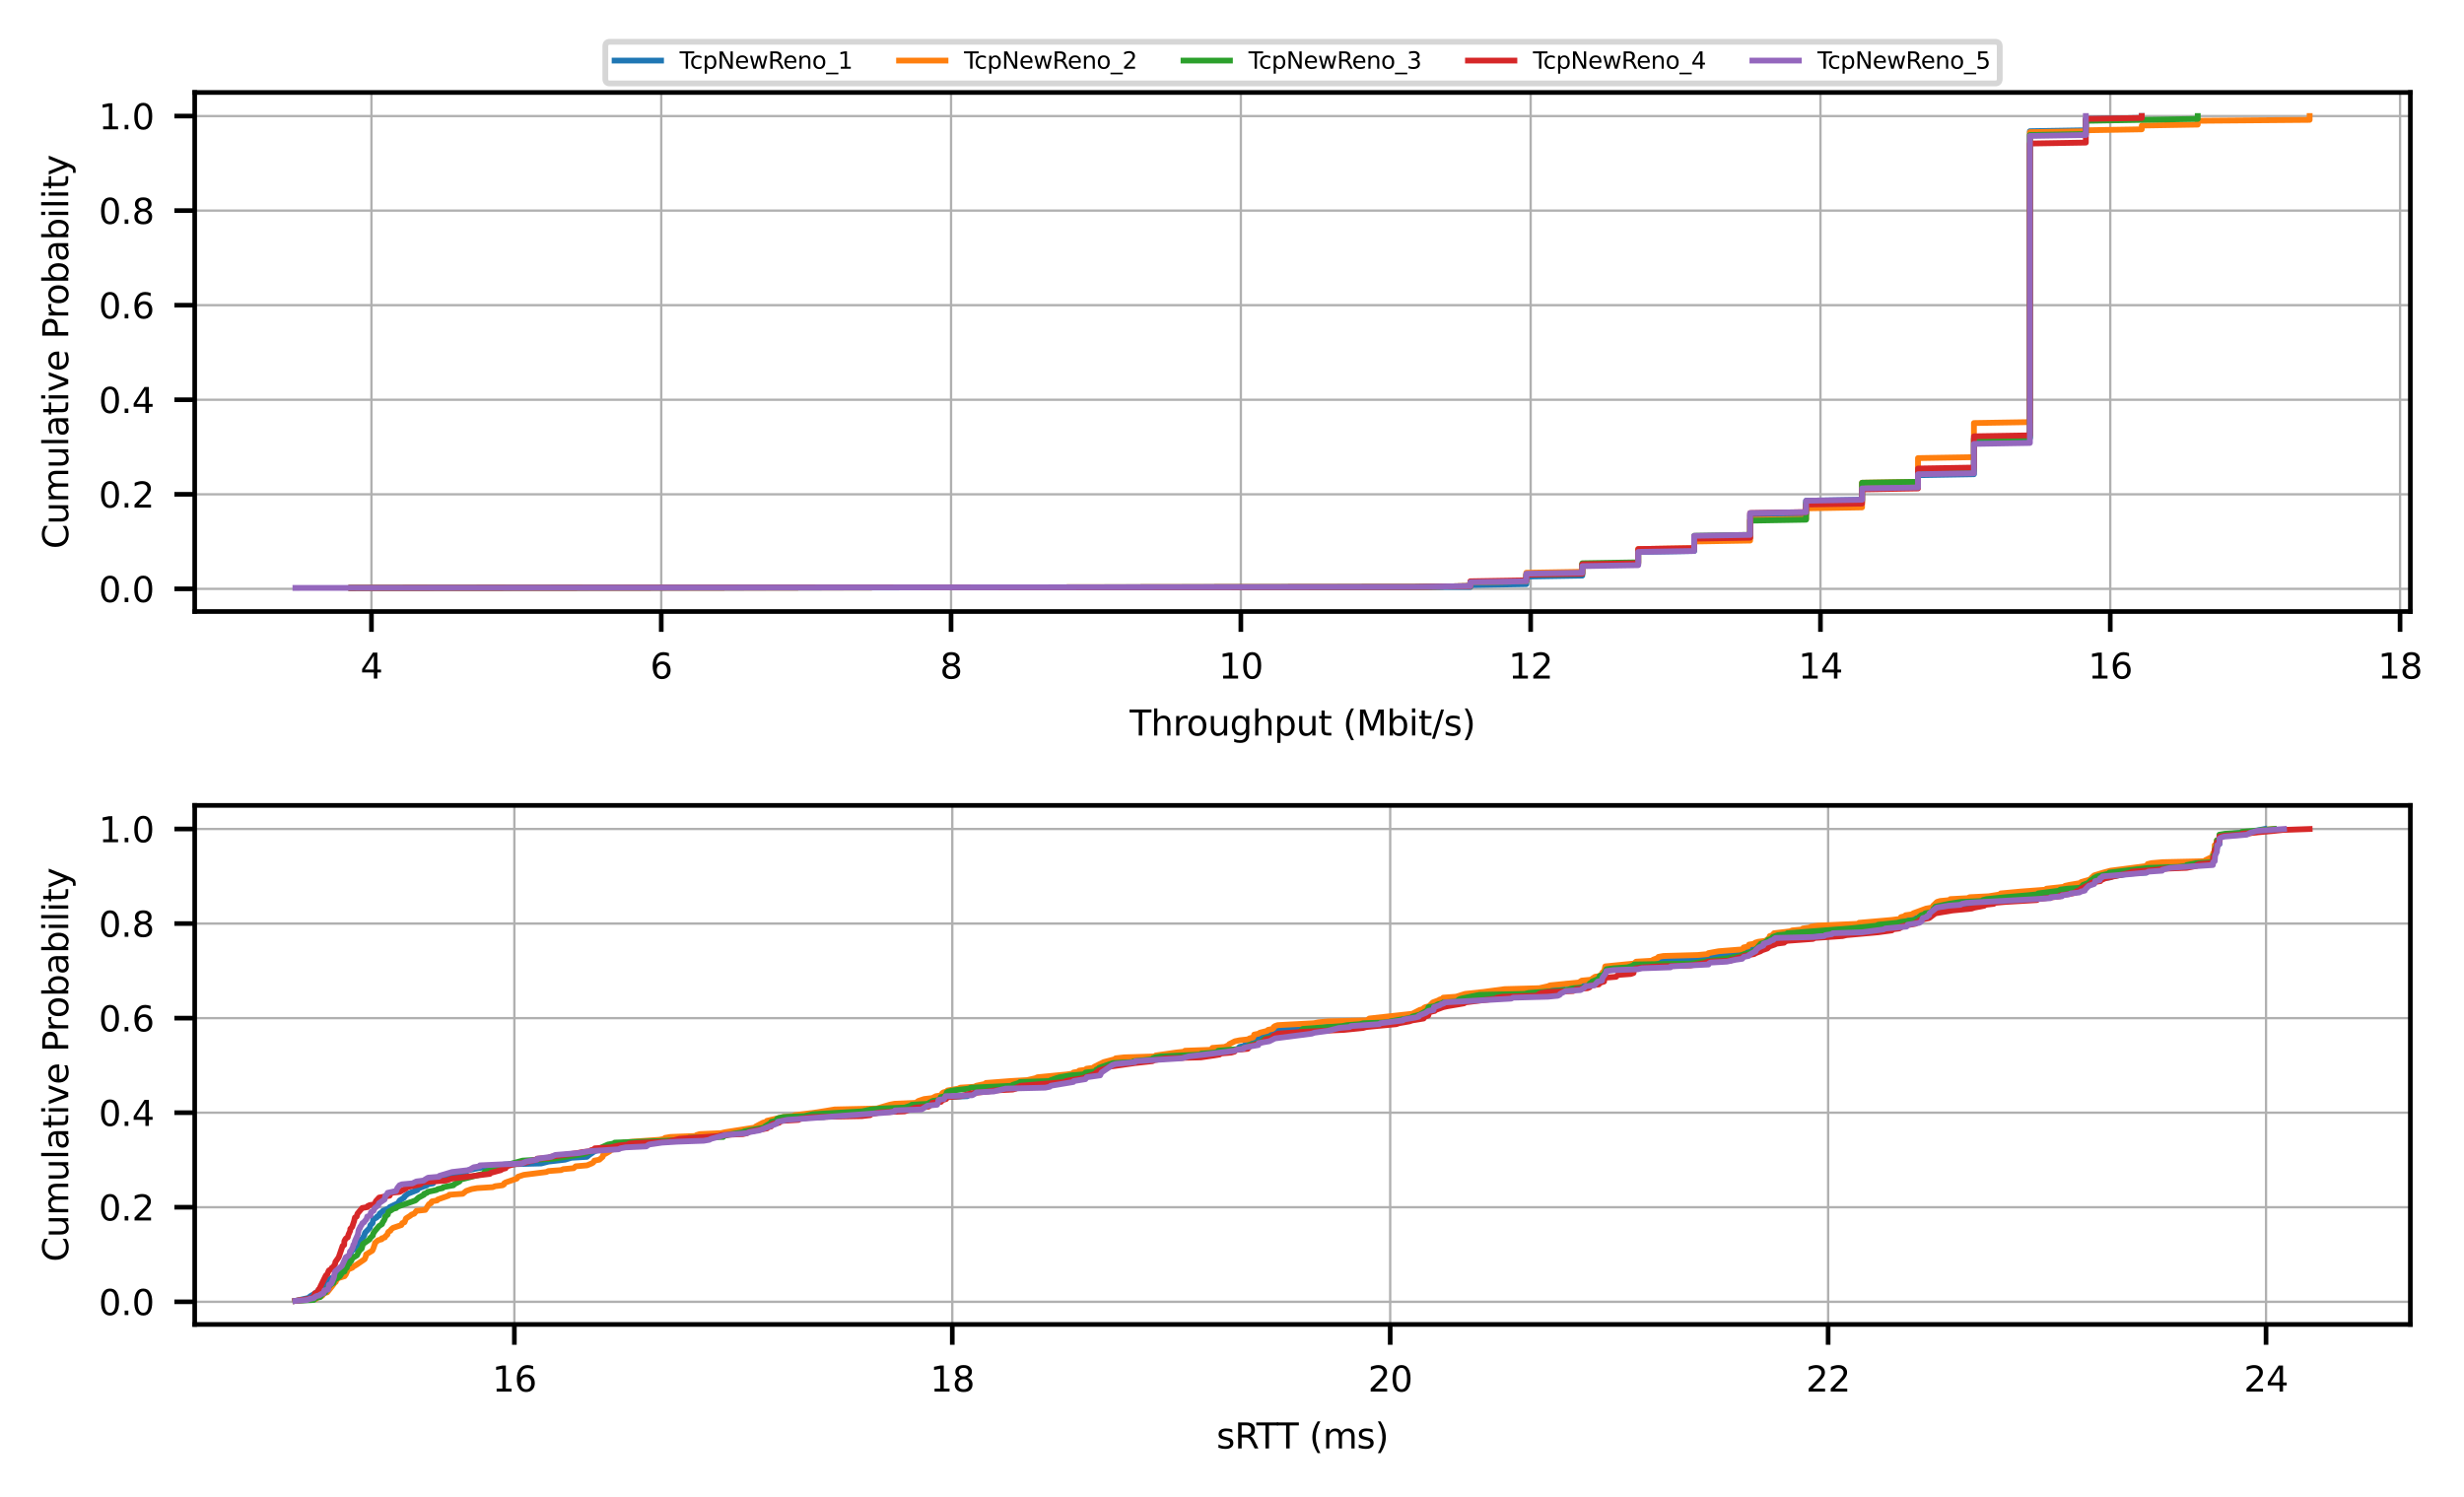 <?xml version="1.0" encoding="utf-8" standalone="no"?>
<!DOCTYPE svg PUBLIC "-//W3C//DTD SVG 1.1//EN"
  "http://www.w3.org/Graphics/SVG/1.1/DTD/svg11.dtd">
<svg xmlns:xlink="http://www.w3.org/1999/xlink" width="424.582pt" height="258.055pt" viewBox="0 0 424.582 258.055" xmlns="http://www.w3.org/2000/svg" version="1.1">
 <defs>
  <style type="text/css">*{stroke-linejoin: round; stroke-linecap: butt}</style>
 </defs>
 <g id="figure_1">
  <g id="patch_1">
   <path d="M 0 258.055 
L 424.582 258.055 
L 424.582 0 
L 0 0 
z
" style="fill: #ffffff"/>
  </g>
  <g id="axes_1">
   <g id="patch_2">
    <path d="M 33.549 105.381 
L 415.338 105.381 
L 415.338 15.934 
L 33.549 15.934 
z
" style="fill: #ffffff"/>
   </g>
   <g id="matplotlib.axis_1">
    <g id="xtick_1">
     <g id="line2d_1">
      <path d="M 64.006 105.381 
L 64.006 15.934 
" clip-path="url(#pf1d07c3cd9)" style="fill: none; stroke: #b0b0b0; stroke-width: 0.4; stroke-linecap: square"/>
     </g>
     <g id="line2d_2">
      <defs>
       <path id="m9b0a3958e7" d="M 0 0 
L 0 3.5 
" style="stroke: #000000; stroke-width: 0.8"/>
      </defs>
      <g>
       <use xlink:href="#m9b0a3958e7" x="64.006" y="105.381" style="stroke: #000000; stroke-width: 0.8"/>
      </g>
     </g>
     <g id="text_1">
      <!-- 4 -->
      <g transform="translate(62.097 116.94) scale(0.06 -0.06)">
       <defs>
        <path id="DejaVuSans-34" d="M 2419 4116 
L 825 1625 
L 2419 1625 
L 2419 4116 
z
M 2253 4666 
L 3047 4666 
L 3047 1625 
L 3713 1625 
L 3713 1100 
L 3047 1100 
L 3047 0 
L 2419 0 
L 2419 1100 
L 313 1100 
L 313 1709 
L 2253 4666 
z
" transform="scale(0.016)"/>
       </defs>
       <use xlink:href="#DejaVuSans-34"/>
      </g>
     </g>
    </g>
    <g id="xtick_2">
     <g id="line2d_3">
      <path d="M 113.943 105.381 
L 113.943 15.934 
" clip-path="url(#pf1d07c3cd9)" style="fill: none; stroke: #b0b0b0; stroke-width: 0.4; stroke-linecap: square"/>
     </g>
     <g id="line2d_4">
      <g>
       <use xlink:href="#m9b0a3958e7" x="113.943" y="105.381" style="stroke: #000000; stroke-width: 0.8"/>
      </g>
     </g>
     <g id="text_2">
      <!-- 6 -->
      <g transform="translate(112.034 116.94) scale(0.06 -0.06)">
       <defs>
        <path id="DejaVuSans-36" d="M 2113 2584 
Q 1688 2584 1439 2293 
Q 1191 2003 1191 1497 
Q 1191 994 1439 701 
Q 1688 409 2113 409 
Q 2538 409 2786 701 
Q 3034 994 3034 1497 
Q 3034 2003 2786 2293 
Q 2538 2584 2113 2584 
z
M 3366 4563 
L 3366 3988 
Q 3128 4100 2886 4159 
Q 2644 4219 2406 4219 
Q 1781 4219 1451 3797 
Q 1122 3375 1075 2522 
Q 1259 2794 1537 2939 
Q 1816 3084 2150 3084 
Q 2853 3084 3261 2657 
Q 3669 2231 3669 1497 
Q 3669 778 3244 343 
Q 2819 -91 2113 -91 
Q 1303 -91 875 529 
Q 447 1150 447 2328 
Q 447 3434 972 4092 
Q 1497 4750 2381 4750 
Q 2619 4750 2861 4703 
Q 3103 4656 3366 4563 
z
" transform="scale(0.016)"/>
       </defs>
       <use xlink:href="#DejaVuSans-36"/>
      </g>
     </g>
    </g>
    <g id="xtick_3">
     <g id="line2d_5">
      <path d="M 163.88 105.381 
L 163.88 15.934 
" clip-path="url(#pf1d07c3cd9)" style="fill: none; stroke: #b0b0b0; stroke-width: 0.4; stroke-linecap: square"/>
     </g>
     <g id="line2d_6">
      <g>
       <use xlink:href="#m9b0a3958e7" x="163.88" y="105.381" style="stroke: #000000; stroke-width: 0.8"/>
      </g>
     </g>
     <g id="text_3">
      <!-- 8 -->
      <g transform="translate(161.971 116.94) scale(0.06 -0.06)">
       <defs>
        <path id="DejaVuSans-38" d="M 2034 2216 
Q 1584 2216 1326 1975 
Q 1069 1734 1069 1313 
Q 1069 891 1326 650 
Q 1584 409 2034 409 
Q 2484 409 2743 651 
Q 3003 894 3003 1313 
Q 3003 1734 2745 1975 
Q 2488 2216 2034 2216 
z
M 1403 2484 
Q 997 2584 770 2862 
Q 544 3141 544 3541 
Q 544 4100 942 4425 
Q 1341 4750 2034 4750 
Q 2731 4750 3128 4425 
Q 3525 4100 3525 3541 
Q 3525 3141 3298 2862 
Q 3072 2584 2669 2484 
Q 3125 2378 3379 2068 
Q 3634 1759 3634 1313 
Q 3634 634 3220 271 
Q 2806 -91 2034 -91 
Q 1263 -91 848 271 
Q 434 634 434 1313 
Q 434 1759 690 2068 
Q 947 2378 1403 2484 
z
M 1172 3481 
Q 1172 3119 1398 2916 
Q 1625 2713 2034 2713 
Q 2441 2713 2670 2916 
Q 2900 3119 2900 3481 
Q 2900 3844 2670 4047 
Q 2441 4250 2034 4250 
Q 1625 4250 1398 4047 
Q 1172 3844 1172 3481 
z
" transform="scale(0.016)"/>
       </defs>
       <use xlink:href="#DejaVuSans-38"/>
      </g>
     </g>
    </g>
    <g id="xtick_4">
     <g id="line2d_7">
      <path d="M 213.817 105.381 
L 213.817 15.934 
" clip-path="url(#pf1d07c3cd9)" style="fill: none; stroke: #b0b0b0; stroke-width: 0.4; stroke-linecap: square"/>
     </g>
     <g id="line2d_8">
      <g>
       <use xlink:href="#m9b0a3958e7" x="213.817" y="105.381" style="stroke: #000000; stroke-width: 0.8"/>
      </g>
     </g>
     <g id="text_4">
      <!-- 10 -->
      <g transform="translate(209.999 116.94) scale(0.06 -0.06)">
       <defs>
        <path id="DejaVuSans-31" d="M 794 531 
L 1825 531 
L 1825 4091 
L 703 3866 
L 703 4441 
L 1819 4666 
L 2450 4666 
L 2450 531 
L 3481 531 
L 3481 0 
L 794 0 
L 794 531 
z
" transform="scale(0.016)"/>
        <path id="DejaVuSans-30" d="M 2034 4250 
Q 1547 4250 1301 3770 
Q 1056 3291 1056 2328 
Q 1056 1369 1301 889 
Q 1547 409 2034 409 
Q 2525 409 2770 889 
Q 3016 1369 3016 2328 
Q 3016 3291 2770 3770 
Q 2525 4250 2034 4250 
z
M 2034 4750 
Q 2819 4750 3233 4129 
Q 3647 3509 3647 2328 
Q 3647 1150 3233 529 
Q 2819 -91 2034 -91 
Q 1250 -91 836 529 
Q 422 1150 422 2328 
Q 422 3509 836 4129 
Q 1250 4750 2034 4750 
z
" transform="scale(0.016)"/>
       </defs>
       <use xlink:href="#DejaVuSans-31"/>
       <use xlink:href="#DejaVuSans-30" x="63.623"/>
      </g>
     </g>
    </g>
    <g id="xtick_5">
     <g id="line2d_9">
      <path d="M 263.754 105.381 
L 263.754 15.934 
" clip-path="url(#pf1d07c3cd9)" style="fill: none; stroke: #b0b0b0; stroke-width: 0.4; stroke-linecap: square"/>
     </g>
     <g id="line2d_10">
      <g>
       <use xlink:href="#m9b0a3958e7" x="263.754" y="105.381" style="stroke: #000000; stroke-width: 0.8"/>
      </g>
     </g>
     <g id="text_5">
      <!-- 12 -->
      <g transform="translate(259.936 116.94) scale(0.06 -0.06)">
       <defs>
        <path id="DejaVuSans-32" d="M 1228 531 
L 3431 531 
L 3431 0 
L 469 0 
L 469 531 
Q 828 903 1448 1529 
Q 2069 2156 2228 2338 
Q 2531 2678 2651 2914 
Q 2772 3150 2772 3378 
Q 2772 3750 2511 3984 
Q 2250 4219 1831 4219 
Q 1534 4219 1204 4116 
Q 875 4013 500 3803 
L 500 4441 
Q 881 4594 1212 4672 
Q 1544 4750 1819 4750 
Q 2544 4750 2975 4387 
Q 3406 4025 3406 3419 
Q 3406 3131 3298 2873 
Q 3191 2616 2906 2266 
Q 2828 2175 2409 1742 
Q 1991 1309 1228 531 
z
" transform="scale(0.016)"/>
       </defs>
       <use xlink:href="#DejaVuSans-31"/>
       <use xlink:href="#DejaVuSans-32" x="63.623"/>
      </g>
     </g>
    </g>
    <g id="xtick_6">
     <g id="line2d_11">
      <path d="M 313.69 105.381 
L 313.69 15.934 
" clip-path="url(#pf1d07c3cd9)" style="fill: none; stroke: #b0b0b0; stroke-width: 0.4; stroke-linecap: square"/>
     </g>
     <g id="line2d_12">
      <g>
       <use xlink:href="#m9b0a3958e7" x="313.69" y="105.381" style="stroke: #000000; stroke-width: 0.8"/>
      </g>
     </g>
     <g id="text_6">
      <!-- 14 -->
      <g transform="translate(309.873 116.94) scale(0.06 -0.06)">
       <use xlink:href="#DejaVuSans-31"/>
       <use xlink:href="#DejaVuSans-34" x="63.623"/>
      </g>
     </g>
    </g>
    <g id="xtick_7">
     <g id="line2d_13">
      <path d="M 363.627 105.381 
L 363.627 15.934 
" clip-path="url(#pf1d07c3cd9)" style="fill: none; stroke: #b0b0b0; stroke-width: 0.4; stroke-linecap: square"/>
     </g>
     <g id="line2d_14">
      <g>
       <use xlink:href="#m9b0a3958e7" x="363.627" y="105.381" style="stroke: #000000; stroke-width: 0.8"/>
      </g>
     </g>
     <g id="text_7">
      <!-- 16 -->
      <g transform="translate(359.81 116.94) scale(0.06 -0.06)">
       <use xlink:href="#DejaVuSans-31"/>
       <use xlink:href="#DejaVuSans-36" x="63.623"/>
      </g>
     </g>
    </g>
    <g id="xtick_8">
     <g id="line2d_15">
      <path d="M 413.564 105.381 
L 413.564 15.934 
" clip-path="url(#pf1d07c3cd9)" style="fill: none; stroke: #b0b0b0; stroke-width: 0.4; stroke-linecap: square"/>
     </g>
     <g id="line2d_16">
      <g>
       <use xlink:href="#m9b0a3958e7" x="413.564" y="105.381" style="stroke: #000000; stroke-width: 0.8"/>
      </g>
     </g>
     <g id="text_8">
      <!-- 18 -->
      <g transform="translate(409.747 116.94) scale(0.06 -0.06)">
       <use xlink:href="#DejaVuSans-31"/>
       <use xlink:href="#DejaVuSans-38" x="63.623"/>
      </g>
     </g>
    </g>
    <g id="text_9">
     <!-- Throughput (Mbit/s) -->
     <g transform="translate(194.649 126.747) scale(0.06 -0.06)">
      <defs>
       <path id="DejaVuSans-54" d="M -19 4666 
L 3928 4666 
L 3928 4134 
L 2272 4134 
L 2272 0 
L 1638 0 
L 1638 4134 
L -19 4134 
L -19 4666 
z
" transform="scale(0.016)"/>
       <path id="DejaVuSans-68" d="M 3513 2113 
L 3513 0 
L 2938 0 
L 2938 2094 
Q 2938 2591 2744 2837 
Q 2550 3084 2163 3084 
Q 1697 3084 1428 2787 
Q 1159 2491 1159 1978 
L 1159 0 
L 581 0 
L 581 4863 
L 1159 4863 
L 1159 2956 
Q 1366 3272 1645 3428 
Q 1925 3584 2291 3584 
Q 2894 3584 3203 3211 
Q 3513 2838 3513 2113 
z
" transform="scale(0.016)"/>
       <path id="DejaVuSans-72" d="M 2631 2963 
Q 2534 3019 2420 3045 
Q 2306 3072 2169 3072 
Q 1681 3072 1420 2755 
Q 1159 2438 1159 1844 
L 1159 0 
L 581 0 
L 581 3500 
L 1159 3500 
L 1159 2956 
Q 1341 3275 1631 3429 
Q 1922 3584 2338 3584 
Q 2397 3584 2469 3576 
Q 2541 3569 2628 3553 
L 2631 2963 
z
" transform="scale(0.016)"/>
       <path id="DejaVuSans-6f" d="M 1959 3097 
Q 1497 3097 1228 2736 
Q 959 2375 959 1747 
Q 959 1119 1226 758 
Q 1494 397 1959 397 
Q 2419 397 2687 759 
Q 2956 1122 2956 1747 
Q 2956 2369 2687 2733 
Q 2419 3097 1959 3097 
z
M 1959 3584 
Q 2709 3584 3137 3096 
Q 3566 2609 3566 1747 
Q 3566 888 3137 398 
Q 2709 -91 1959 -91 
Q 1206 -91 779 398 
Q 353 888 353 1747 
Q 353 2609 779 3096 
Q 1206 3584 1959 3584 
z
" transform="scale(0.016)"/>
       <path id="DejaVuSans-75" d="M 544 1381 
L 544 3500 
L 1119 3500 
L 1119 1403 
Q 1119 906 1312 657 
Q 1506 409 1894 409 
Q 2359 409 2629 706 
Q 2900 1003 2900 1516 
L 2900 3500 
L 3475 3500 
L 3475 0 
L 2900 0 
L 2900 538 
Q 2691 219 2414 64 
Q 2138 -91 1772 -91 
Q 1169 -91 856 284 
Q 544 659 544 1381 
z
M 1991 3584 
L 1991 3584 
z
" transform="scale(0.016)"/>
       <path id="DejaVuSans-67" d="M 2906 1791 
Q 2906 2416 2648 2759 
Q 2391 3103 1925 3103 
Q 1463 3103 1205 2759 
Q 947 2416 947 1791 
Q 947 1169 1205 825 
Q 1463 481 1925 481 
Q 2391 481 2648 825 
Q 2906 1169 2906 1791 
z
M 3481 434 
Q 3481 -459 3084 -895 
Q 2688 -1331 1869 -1331 
Q 1566 -1331 1297 -1286 
Q 1028 -1241 775 -1147 
L 775 -588 
Q 1028 -725 1275 -790 
Q 1522 -856 1778 -856 
Q 2344 -856 2625 -561 
Q 2906 -266 2906 331 
L 2906 616 
Q 2728 306 2450 153 
Q 2172 0 1784 0 
Q 1141 0 747 490 
Q 353 981 353 1791 
Q 353 2603 747 3093 
Q 1141 3584 1784 3584 
Q 2172 3584 2450 3431 
Q 2728 3278 2906 2969 
L 2906 3500 
L 3481 3500 
L 3481 434 
z
" transform="scale(0.016)"/>
       <path id="DejaVuSans-70" d="M 1159 525 
L 1159 -1331 
L 581 -1331 
L 581 3500 
L 1159 3500 
L 1159 2969 
Q 1341 3281 1617 3432 
Q 1894 3584 2278 3584 
Q 2916 3584 3314 3078 
Q 3713 2572 3713 1747 
Q 3713 922 3314 415 
Q 2916 -91 2278 -91 
Q 1894 -91 1617 61 
Q 1341 213 1159 525 
z
M 3116 1747 
Q 3116 2381 2855 2742 
Q 2594 3103 2138 3103 
Q 1681 3103 1420 2742 
Q 1159 2381 1159 1747 
Q 1159 1113 1420 752 
Q 1681 391 2138 391 
Q 2594 391 2855 752 
Q 3116 1113 3116 1747 
z
" transform="scale(0.016)"/>
       <path id="DejaVuSans-74" d="M 1172 4494 
L 1172 3500 
L 2356 3500 
L 2356 3053 
L 1172 3053 
L 1172 1153 
Q 1172 725 1289 603 
Q 1406 481 1766 481 
L 2356 481 
L 2356 0 
L 1766 0 
Q 1100 0 847 248 
Q 594 497 594 1153 
L 594 3053 
L 172 3053 
L 172 3500 
L 594 3500 
L 594 4494 
L 1172 4494 
z
" transform="scale(0.016)"/>
       <path id="DejaVuSans-20" transform="scale(0.016)"/>
       <path id="DejaVuSans-28" d="M 1984 4856 
Q 1566 4138 1362 3434 
Q 1159 2731 1159 2009 
Q 1159 1288 1364 580 
Q 1569 -128 1984 -844 
L 1484 -844 
Q 1016 -109 783 600 
Q 550 1309 550 2009 
Q 550 2706 781 3412 
Q 1013 4119 1484 4856 
L 1984 4856 
z
" transform="scale(0.016)"/>
       <path id="DejaVuSans-4d" d="M 628 4666 
L 1569 4666 
L 2759 1491 
L 3956 4666 
L 4897 4666 
L 4897 0 
L 4281 0 
L 4281 4097 
L 3078 897 
L 2444 897 
L 1241 4097 
L 1241 0 
L 628 0 
L 628 4666 
z
" transform="scale(0.016)"/>
       <path id="DejaVuSans-62" d="M 3116 1747 
Q 3116 2381 2855 2742 
Q 2594 3103 2138 3103 
Q 1681 3103 1420 2742 
Q 1159 2381 1159 1747 
Q 1159 1113 1420 752 
Q 1681 391 2138 391 
Q 2594 391 2855 752 
Q 3116 1113 3116 1747 
z
M 1159 2969 
Q 1341 3281 1617 3432 
Q 1894 3584 2278 3584 
Q 2916 3584 3314 3078 
Q 3713 2572 3713 1747 
Q 3713 922 3314 415 
Q 2916 -91 2278 -91 
Q 1894 -91 1617 61 
Q 1341 213 1159 525 
L 1159 0 
L 581 0 
L 581 4863 
L 1159 4863 
L 1159 2969 
z
" transform="scale(0.016)"/>
       <path id="DejaVuSans-69" d="M 603 3500 
L 1178 3500 
L 1178 0 
L 603 0 
L 603 3500 
z
M 603 4863 
L 1178 4863 
L 1178 4134 
L 603 4134 
L 603 4863 
z
" transform="scale(0.016)"/>
       <path id="DejaVuSans-2f" d="M 1625 4666 
L 2156 4666 
L 531 -594 
L 0 -594 
L 1625 4666 
z
" transform="scale(0.016)"/>
       <path id="DejaVuSans-73" d="M 2834 3397 
L 2834 2853 
Q 2591 2978 2328 3040 
Q 2066 3103 1784 3103 
Q 1356 3103 1142 2972 
Q 928 2841 928 2578 
Q 928 2378 1081 2264 
Q 1234 2150 1697 2047 
L 1894 2003 
Q 2506 1872 2764 1633 
Q 3022 1394 3022 966 
Q 3022 478 2636 193 
Q 2250 -91 1575 -91 
Q 1294 -91 989 -36 
Q 684 19 347 128 
L 347 722 
Q 666 556 975 473 
Q 1284 391 1588 391 
Q 1994 391 2212 530 
Q 2431 669 2431 922 
Q 2431 1156 2273 1281 
Q 2116 1406 1581 1522 
L 1381 1569 
Q 847 1681 609 1914 
Q 372 2147 372 2553 
Q 372 3047 722 3315 
Q 1072 3584 1716 3584 
Q 2034 3584 2315 3537 
Q 2597 3491 2834 3397 
z
" transform="scale(0.016)"/>
       <path id="DejaVuSans-29" d="M 513 4856 
L 1013 4856 
Q 1481 4119 1714 3412 
Q 1947 2706 1947 2009 
Q 1947 1309 1714 600 
Q 1481 -109 1013 -844 
L 513 -844 
Q 928 -128 1133 580 
Q 1338 1288 1338 2009 
Q 1338 2731 1133 3434 
Q 928 4138 513 4856 
z
" transform="scale(0.016)"/>
      </defs>
      <use xlink:href="#DejaVuSans-54"/>
      <use xlink:href="#DejaVuSans-68" x="61.084"/>
      <use xlink:href="#DejaVuSans-72" x="124.463"/>
      <use xlink:href="#DejaVuSans-6f" x="163.326"/>
      <use xlink:href="#DejaVuSans-75" x="224.508"/>
      <use xlink:href="#DejaVuSans-67" x="287.887"/>
      <use xlink:href="#DejaVuSans-68" x="351.363"/>
      <use xlink:href="#DejaVuSans-70" x="414.742"/>
      <use xlink:href="#DejaVuSans-75" x="478.219"/>
      <use xlink:href="#DejaVuSans-74" x="541.598"/>
      <use xlink:href="#DejaVuSans-20" x="580.807"/>
      <use xlink:href="#DejaVuSans-28" x="612.594"/>
      <use xlink:href="#DejaVuSans-4d" x="651.607"/>
      <use xlink:href="#DejaVuSans-62" x="737.887"/>
      <use xlink:href="#DejaVuSans-69" x="801.363"/>
      <use xlink:href="#DejaVuSans-74" x="829.146"/>
      <use xlink:href="#DejaVuSans-2f" x="868.355"/>
      <use xlink:href="#DejaVuSans-73" x="902.047"/>
      <use xlink:href="#DejaVuSans-29" x="954.146"/>
     </g>
    </g>
   </g>
   <g id="matplotlib.axis_2">
    <g id="ytick_1">
     <g id="line2d_17">
      <path d="M 33.549 101.478 
L 415.338 101.478 
" clip-path="url(#pf1d07c3cd9)" style="fill: none; stroke: #b0b0b0; stroke-width: 0.4; stroke-linecap: square"/>
     </g>
     <g id="line2d_18">
      <defs>
       <path id="mdba2895bbd" d="M 0 0 
L -3.5 0 
" style="stroke: #000000; stroke-width: 0.8"/>
      </defs>
      <g>
       <use xlink:href="#mdba2895bbd" x="33.549" y="101.478" style="stroke: #000000; stroke-width: 0.8"/>
      </g>
     </g>
     <g id="text_10">
      <!-- 0.0 -->
      <g transform="translate(17.007 103.758) scale(0.06 -0.06)">
       <defs>
        <path id="DejaVuSans-2e" d="M 684 794 
L 1344 794 
L 1344 0 
L 684 0 
L 684 794 
z
" transform="scale(0.016)"/>
       </defs>
       <use xlink:href="#DejaVuSans-30"/>
       <use xlink:href="#DejaVuSans-2e" x="63.623"/>
       <use xlink:href="#DejaVuSans-30" x="95.41"/>
      </g>
     </g>
    </g>
    <g id="ytick_2">
     <g id="line2d_19">
      <path d="M 33.549 85.182 
L 415.338 85.182 
" clip-path="url(#pf1d07c3cd9)" style="fill: none; stroke: #b0b0b0; stroke-width: 0.4; stroke-linecap: square"/>
     </g>
     <g id="line2d_20">
      <g>
       <use xlink:href="#mdba2895bbd" x="33.549" y="85.182" style="stroke: #000000; stroke-width: 0.8"/>
      </g>
     </g>
     <g id="text_11">
      <!-- 0.2 -->
      <g transform="translate(17.007 87.462) scale(0.06 -0.06)">
       <use xlink:href="#DejaVuSans-30"/>
       <use xlink:href="#DejaVuSans-2e" x="63.623"/>
       <use xlink:href="#DejaVuSans-32" x="95.41"/>
      </g>
     </g>
    </g>
    <g id="ytick_3">
     <g id="line2d_21">
      <path d="M 33.549 68.887 
L 415.338 68.887 
" clip-path="url(#pf1d07c3cd9)" style="fill: none; stroke: #b0b0b0; stroke-width: 0.4; stroke-linecap: square"/>
     </g>
     <g id="line2d_22">
      <g>
       <use xlink:href="#mdba2895bbd" x="33.549" y="68.887" style="stroke: #000000; stroke-width: 0.8"/>
      </g>
     </g>
     <g id="text_12">
      <!-- 0.4 -->
      <g transform="translate(17.007 71.166) scale(0.06 -0.06)">
       <use xlink:href="#DejaVuSans-30"/>
       <use xlink:href="#DejaVuSans-2e" x="63.623"/>
       <use xlink:href="#DejaVuSans-34" x="95.41"/>
      </g>
     </g>
    </g>
    <g id="ytick_4">
     <g id="line2d_23">
      <path d="M 33.549 52.591 
L 415.338 52.591 
" clip-path="url(#pf1d07c3cd9)" style="fill: none; stroke: #b0b0b0; stroke-width: 0.4; stroke-linecap: square"/>
     </g>
     <g id="line2d_24">
      <g>
       <use xlink:href="#mdba2895bbd" x="33.549" y="52.591" style="stroke: #000000; stroke-width: 0.8"/>
      </g>
     </g>
     <g id="text_13">
      <!-- 0.6 -->
      <g transform="translate(17.007 54.87) scale(0.06 -0.06)">
       <use xlink:href="#DejaVuSans-30"/>
       <use xlink:href="#DejaVuSans-2e" x="63.623"/>
       <use xlink:href="#DejaVuSans-36" x="95.41"/>
      </g>
     </g>
    </g>
    <g id="ytick_5">
     <g id="line2d_25">
      <path d="M 33.549 36.295 
L 415.338 36.295 
" clip-path="url(#pf1d07c3cd9)" style="fill: none; stroke: #b0b0b0; stroke-width: 0.4; stroke-linecap: square"/>
     </g>
     <g id="line2d_26">
      <g>
       <use xlink:href="#mdba2895bbd" x="33.549" y="36.295" style="stroke: #000000; stroke-width: 0.8"/>
      </g>
     </g>
     <g id="text_14">
      <!-- 0.8 -->
      <g transform="translate(17.007 38.575) scale(0.06 -0.06)">
       <use xlink:href="#DejaVuSans-30"/>
       <use xlink:href="#DejaVuSans-2e" x="63.623"/>
       <use xlink:href="#DejaVuSans-38" x="95.41"/>
      </g>
     </g>
    </g>
    <g id="ytick_6">
     <g id="line2d_27">
      <path d="M 33.549 19.999 
L 415.338 19.999 
" clip-path="url(#pf1d07c3cd9)" style="fill: none; stroke: #b0b0b0; stroke-width: 0.4; stroke-linecap: square"/>
     </g>
     <g id="line2d_28">
      <g>
       <use xlink:href="#mdba2895bbd" x="33.549" y="19.999" style="stroke: #000000; stroke-width: 0.8"/>
      </g>
     </g>
     <g id="text_15">
      <!-- 1.0 -->
      <g transform="translate(17.007 22.279) scale(0.06 -0.06)">
       <use xlink:href="#DejaVuSans-31"/>
       <use xlink:href="#DejaVuSans-2e" x="63.623"/>
       <use xlink:href="#DejaVuSans-30" x="95.41"/>
      </g>
     </g>
    </g>
    <g id="text_16">
     <!-- Cumulative Probability -->
     <g transform="translate(11.759 94.59) rotate(-90) scale(0.06 -0.06)">
      <defs>
       <path id="DejaVuSans-43" d="M 4122 4306 
L 4122 3641 
Q 3803 3938 3442 4084 
Q 3081 4231 2675 4231 
Q 1875 4231 1450 3742 
Q 1025 3253 1025 2328 
Q 1025 1406 1450 917 
Q 1875 428 2675 428 
Q 3081 428 3442 575 
Q 3803 722 4122 1019 
L 4122 359 
Q 3791 134 3420 21 
Q 3050 -91 2638 -91 
Q 1578 -91 968 557 
Q 359 1206 359 2328 
Q 359 3453 968 4101 
Q 1578 4750 2638 4750 
Q 3056 4750 3426 4639 
Q 3797 4528 4122 4306 
z
" transform="scale(0.016)"/>
       <path id="DejaVuSans-6d" d="M 3328 2828 
Q 3544 3216 3844 3400 
Q 4144 3584 4550 3584 
Q 5097 3584 5394 3201 
Q 5691 2819 5691 2113 
L 5691 0 
L 5113 0 
L 5113 2094 
Q 5113 2597 4934 2840 
Q 4756 3084 4391 3084 
Q 3944 3084 3684 2787 
Q 3425 2491 3425 1978 
L 3425 0 
L 2847 0 
L 2847 2094 
Q 2847 2600 2669 2842 
Q 2491 3084 2119 3084 
Q 1678 3084 1418 2786 
Q 1159 2488 1159 1978 
L 1159 0 
L 581 0 
L 581 3500 
L 1159 3500 
L 1159 2956 
Q 1356 3278 1631 3431 
Q 1906 3584 2284 3584 
Q 2666 3584 2933 3390 
Q 3200 3197 3328 2828 
z
" transform="scale(0.016)"/>
       <path id="DejaVuSans-6c" d="M 603 4863 
L 1178 4863 
L 1178 0 
L 603 0 
L 603 4863 
z
" transform="scale(0.016)"/>
       <path id="DejaVuSans-61" d="M 2194 1759 
Q 1497 1759 1228 1600 
Q 959 1441 959 1056 
Q 959 750 1161 570 
Q 1363 391 1709 391 
Q 2188 391 2477 730 
Q 2766 1069 2766 1631 
L 2766 1759 
L 2194 1759 
z
M 3341 1997 
L 3341 0 
L 2766 0 
L 2766 531 
Q 2569 213 2275 61 
Q 1981 -91 1556 -91 
Q 1019 -91 701 211 
Q 384 513 384 1019 
Q 384 1609 779 1909 
Q 1175 2209 1959 2209 
L 2766 2209 
L 2766 2266 
Q 2766 2663 2505 2880 
Q 2244 3097 1772 3097 
Q 1472 3097 1187 3025 
Q 903 2953 641 2809 
L 641 3341 
Q 956 3463 1253 3523 
Q 1550 3584 1831 3584 
Q 2591 3584 2966 3190 
Q 3341 2797 3341 1997 
z
" transform="scale(0.016)"/>
       <path id="DejaVuSans-76" d="M 191 3500 
L 800 3500 
L 1894 563 
L 2988 3500 
L 3597 3500 
L 2284 0 
L 1503 0 
L 191 3500 
z
" transform="scale(0.016)"/>
       <path id="DejaVuSans-65" d="M 3597 1894 
L 3597 1613 
L 953 1613 
Q 991 1019 1311 708 
Q 1631 397 2203 397 
Q 2534 397 2845 478 
Q 3156 559 3463 722 
L 3463 178 
Q 3153 47 2828 -22 
Q 2503 -91 2169 -91 
Q 1331 -91 842 396 
Q 353 884 353 1716 
Q 353 2575 817 3079 
Q 1281 3584 2069 3584 
Q 2775 3584 3186 3129 
Q 3597 2675 3597 1894 
z
M 3022 2063 
Q 3016 2534 2758 2815 
Q 2500 3097 2075 3097 
Q 1594 3097 1305 2825 
Q 1016 2553 972 2059 
L 3022 2063 
z
" transform="scale(0.016)"/>
       <path id="DejaVuSans-50" d="M 1259 4147 
L 1259 2394 
L 2053 2394 
Q 2494 2394 2734 2622 
Q 2975 2850 2975 3272 
Q 2975 3691 2734 3919 
Q 2494 4147 2053 4147 
L 1259 4147 
z
M 628 4666 
L 2053 4666 
Q 2838 4666 3239 4311 
Q 3641 3956 3641 3272 
Q 3641 2581 3239 2228 
Q 2838 1875 2053 1875 
L 1259 1875 
L 1259 0 
L 628 0 
L 628 4666 
z
" transform="scale(0.016)"/>
       <path id="DejaVuSans-79" d="M 2059 -325 
Q 1816 -950 1584 -1140 
Q 1353 -1331 966 -1331 
L 506 -1331 
L 506 -850 
L 844 -850 
Q 1081 -850 1212 -737 
Q 1344 -625 1503 -206 
L 1606 56 
L 191 3500 
L 800 3500 
L 1894 763 
L 2988 3500 
L 3597 3500 
L 2059 -325 
z
" transform="scale(0.016)"/>
      </defs>
      <use xlink:href="#DejaVuSans-43"/>
      <use xlink:href="#DejaVuSans-75" x="69.824"/>
      <use xlink:href="#DejaVuSans-6d" x="133.203"/>
      <use xlink:href="#DejaVuSans-75" x="230.615"/>
      <use xlink:href="#DejaVuSans-6c" x="293.994"/>
      <use xlink:href="#DejaVuSans-61" x="321.777"/>
      <use xlink:href="#DejaVuSans-74" x="383.057"/>
      <use xlink:href="#DejaVuSans-69" x="422.266"/>
      <use xlink:href="#DejaVuSans-76" x="450.049"/>
      <use xlink:href="#DejaVuSans-65" x="509.229"/>
      <use xlink:href="#DejaVuSans-20" x="570.752"/>
      <use xlink:href="#DejaVuSans-50" x="602.539"/>
      <use xlink:href="#DejaVuSans-72" x="661.092"/>
      <use xlink:href="#DejaVuSans-6f" x="699.955"/>
      <use xlink:href="#DejaVuSans-62" x="761.137"/>
      <use xlink:href="#DejaVuSans-61" x="824.613"/>
      <use xlink:href="#DejaVuSans-62" x="885.893"/>
      <use xlink:href="#DejaVuSans-69" x="949.369"/>
      <use xlink:href="#DejaVuSans-6c" x="977.152"/>
      <use xlink:href="#DejaVuSans-69" x="1004.936"/>
      <use xlink:href="#DejaVuSans-74" x="1032.719"/>
      <use xlink:href="#DejaVuSans-79" x="1071.928"/>
     </g>
    </g>
   </g>
   <g id="line2d_29">
    <path d="M 60.544 101.315 
L 253.367 101.152 
L 253.367 100.825 
L 263.008 100.662 
L 263.008 99.355 
L 272.649 99.192 
L 272.649 97.396 
L 282.29 97.233 
L 282.29 95.11 
L 291.931 94.947 
L 291.931 92.824 
L 301.572 92.661 
L 301.572 88.742 
L 311.214 88.579 
L 311.214 86.293 
L 320.855 86.129 
L 320.855 83.354 
L 330.496 83.19 
L 330.496 81.884 
L 340.137 81.721 
L 340.137 75.679 
L 349.778 75.516 
L 349.778 22.612 
L 359.419 22.449 
L 359.419 20.489 
L 369.06 20.326 
L 369.06 19.999 
L 369.06 19.999 
" clip-path="url(#pf1d07c3cd9)" style="fill: none; stroke: #1f77b4; stroke-linecap: square"/>
   </g>
   <g id="line2d_30">
    <path d="M 60.544 101.315 
L 243.726 101.152 
L 253.367 100.988 
L 253.367 100.335 
L 263.008 100.172 
L 263.008 98.702 
L 272.649 98.539 
L 272.649 97.233 
L 282.29 97.069 
L 282.29 94.62 
L 291.931 94.457 
L 291.931 93.314 
L 301.572 93.151 
L 301.572 89.558 
L 311.214 89.395 
L 311.214 87.599 
L 320.855 87.436 
L 320.855 83.19 
L 330.496 83.027 
L 330.496 78.945 
L 340.137 78.782 
L 340.137 72.903 
L 349.778 72.74 
L 349.778 22.775 
L 359.419 22.612 
L 359.419 22.449 
L 369.06 22.285 
L 369.06 21.632 
L 378.702 21.469 
L 378.702 20.816 
L 397.984 20.653 
L 397.984 19.999 
L 397.984 19.999 
" clip-path="url(#pf1d07c3cd9)" style="fill: none; stroke: #ff7f0e; stroke-linecap: square"/>
   </g>
   <g id="line2d_31">
    <path d="M 60.544 101.315 
L 243.726 101.152 
L 253.367 100.988 
L 253.367 100.335 
L 263.008 100.172 
L 263.008 99.029 
L 272.649 98.866 
L 272.649 97.069 
L 282.29 96.906 
L 282.29 94.947 
L 291.931 94.783 
L 291.931 92.334 
L 301.572 92.171 
L 301.572 89.722 
L 311.214 89.558 
L 311.214 86.619 
L 320.855 86.456 
L 320.855 83.19 
L 330.496 83.027 
L 330.496 81.231 
L 340.137 81.068 
L 340.137 75.516 
L 349.778 75.353 
L 349.778 23.265 
L 359.419 23.102 
L 359.419 20.816 
L 378.702 20.489 
L 378.702 19.999 
L 378.702 19.999 
" clip-path="url(#pf1d07c3cd9)" style="fill: none; stroke: #2ca02c; stroke-linecap: square"/>
   </g>
   <g id="line2d_32">
    <path d="M 60.544 101.315 
L 243.726 101.152 
L 253.367 100.988 
L 253.367 100.172 
L 263.008 100.009 
L 263.008 99.029 
L 272.649 98.866 
L 272.649 97.233 
L 282.29 97.069 
L 282.29 94.62 
L 291.931 94.457 
L 291.931 92.824 
L 301.572 92.661 
L 301.572 88.415 
L 311.214 88.252 
L 311.214 86.946 
L 320.855 86.783 
L 320.855 84.333 
L 330.496 84.17 
L 330.496 80.741 
L 340.137 80.578 
L 340.137 75.189 
L 349.778 75.026 
L 349.778 24.735 
L 359.419 24.571 
L 359.419 20.489 
L 369.06 20.326 
L 369.06 19.999 
L 369.06 19.999 
" clip-path="url(#pf1d07c3cd9)" style="fill: none; stroke: #d62728; stroke-linecap: square"/>
   </g>
   <g id="line2d_33">
    <path d="M 50.903 101.315 
L 243.726 101.152 
L 253.367 100.988 
L 253.367 100.335 
L 263.008 100.172 
L 263.008 98.866 
L 272.649 98.702 
L 272.649 97.559 
L 282.29 97.396 
L 282.29 95.11 
L 291.931 94.947 
L 291.931 92.334 
L 301.572 92.171 
L 301.572 88.415 
L 311.214 88.252 
L 311.214 86.293 
L 320.855 86.129 
L 320.855 84.17 
L 330.496 84.007 
L 330.496 81.721 
L 340.137 81.557 
L 340.137 76.496 
L 349.778 76.332 
L 349.778 23.428 
L 359.419 23.265 
L 359.419 19.999 
L 359.419 19.999 
" clip-path="url(#pf1d07c3cd9)" style="fill: none; stroke: #9467bd; stroke-linecap: square"/>
   </g>
   <g id="patch_3">
    <path d="M 33.549 105.381 
L 33.549 15.934 
" style="fill: none; stroke: #000000; stroke-width: 0.8; stroke-linejoin: miter; stroke-linecap: square"/>
   </g>
   <g id="patch_4">
    <path d="M 415.338 105.381 
L 415.338 15.934 
" style="fill: none; stroke: #000000; stroke-width: 0.8; stroke-linejoin: miter; stroke-linecap: square"/>
   </g>
   <g id="patch_5">
    <path d="M 33.549 105.381 
L 415.338 105.381 
" style="fill: none; stroke: #000000; stroke-width: 0.8; stroke-linejoin: miter; stroke-linecap: square"/>
   </g>
   <g id="patch_6">
    <path d="M 33.549 15.934 
L 415.338 15.934 
" style="fill: none; stroke: #000000; stroke-width: 0.8; stroke-linejoin: miter; stroke-linecap: square"/>
   </g>
   <g id="legend_1">
    <g id="patch_7">
     <path d="M 105.106 14.383 
L 343.781 14.383 
Q 344.581 14.383 344.581 13.582 
L 344.581 8 
Q 344.581 7.2 343.781 7.2 
L 105.106 7.2 
Q 104.306 7.2 104.306 8 
L 104.306 13.582 
Q 104.306 14.383 105.106 14.383 
z
" style="fill: #ffffff; opacity: 0.8; stroke: #cccccc; stroke-linejoin: miter"/>
    </g>
    <g id="line2d_34">
     <path d="M 105.906 10.439 
L 109.906 10.439 
L 113.906 10.439 
" style="fill: none; stroke: #1f77b4; stroke-linecap: square"/>
    </g>
    <g id="text_17">
     <!-- TcpNewReno_1 -->
     <g transform="translate(117.106 11.839) scale(0.04 -0.04)">
      <defs>
       <path id="DejaVuSans-63" d="M 3122 3366 
L 3122 2828 
Q 2878 2963 2633 3030 
Q 2388 3097 2138 3097 
Q 1578 3097 1268 2742 
Q 959 2388 959 1747 
Q 959 1106 1268 751 
Q 1578 397 2138 397 
Q 2388 397 2633 464 
Q 2878 531 3122 666 
L 3122 134 
Q 2881 22 2623 -34 
Q 2366 -91 2075 -91 
Q 1284 -91 818 406 
Q 353 903 353 1747 
Q 353 2603 823 3093 
Q 1294 3584 2113 3584 
Q 2378 3584 2631 3529 
Q 2884 3475 3122 3366 
z
" transform="scale(0.016)"/>
       <path id="DejaVuSans-4e" d="M 628 4666 
L 1478 4666 
L 3547 763 
L 3547 4666 
L 4159 4666 
L 4159 0 
L 3309 0 
L 1241 3903 
L 1241 0 
L 628 0 
L 628 4666 
z
" transform="scale(0.016)"/>
       <path id="DejaVuSans-77" d="M 269 3500 
L 844 3500 
L 1563 769 
L 2278 3500 
L 2956 3500 
L 3675 769 
L 4391 3500 
L 4966 3500 
L 4050 0 
L 3372 0 
L 2619 2869 
L 1863 0 
L 1184 0 
L 269 3500 
z
" transform="scale(0.016)"/>
       <path id="DejaVuSans-52" d="M 2841 2188 
Q 3044 2119 3236 1894 
Q 3428 1669 3622 1275 
L 4263 0 
L 3584 0 
L 2988 1197 
Q 2756 1666 2539 1819 
Q 2322 1972 1947 1972 
L 1259 1972 
L 1259 0 
L 628 0 
L 628 4666 
L 2053 4666 
Q 2853 4666 3247 4331 
Q 3641 3997 3641 3322 
Q 3641 2881 3436 2590 
Q 3231 2300 2841 2188 
z
M 1259 4147 
L 1259 2491 
L 2053 2491 
Q 2509 2491 2742 2702 
Q 2975 2913 2975 3322 
Q 2975 3731 2742 3939 
Q 2509 4147 2053 4147 
L 1259 4147 
z
" transform="scale(0.016)"/>
       <path id="DejaVuSans-6e" d="M 3513 2113 
L 3513 0 
L 2938 0 
L 2938 2094 
Q 2938 2591 2744 2837 
Q 2550 3084 2163 3084 
Q 1697 3084 1428 2787 
Q 1159 2491 1159 1978 
L 1159 0 
L 581 0 
L 581 3500 
L 1159 3500 
L 1159 2956 
Q 1366 3272 1645 3428 
Q 1925 3584 2291 3584 
Q 2894 3584 3203 3211 
Q 3513 2838 3513 2113 
z
" transform="scale(0.016)"/>
       <path id="DejaVuSans-5f" d="M 3263 -1063 
L 3263 -1509 
L -63 -1509 
L -63 -1063 
L 3263 -1063 
z
" transform="scale(0.016)"/>
      </defs>
      <use xlink:href="#DejaVuSans-54"/>
      <use xlink:href="#DejaVuSans-63" x="44.084"/>
      <use xlink:href="#DejaVuSans-70" x="99.064"/>
      <use xlink:href="#DejaVuSans-4e" x="162.541"/>
      <use xlink:href="#DejaVuSans-65" x="237.346"/>
      <use xlink:href="#DejaVuSans-77" x="298.869"/>
      <use xlink:href="#DejaVuSans-52" x="380.656"/>
      <use xlink:href="#DejaVuSans-65" x="445.639"/>
      <use xlink:href="#DejaVuSans-6e" x="507.162"/>
      <use xlink:href="#DejaVuSans-6f" x="570.541"/>
      <use xlink:href="#DejaVuSans-5f" x="631.723"/>
      <use xlink:href="#DejaVuSans-31" x="681.723"/>
     </g>
    </g>
    <g id="line2d_35">
     <path d="M 154.921 10.439 
L 158.921 10.439 
L 162.921 10.439 
" style="fill: none; stroke: #ff7f0e; stroke-linecap: square"/>
    </g>
    <g id="text_18">
     <!-- TcpNewReno_2 -->
     <g transform="translate(166.121 11.839) scale(0.04 -0.04)">
      <use xlink:href="#DejaVuSans-54"/>
      <use xlink:href="#DejaVuSans-63" x="44.084"/>
      <use xlink:href="#DejaVuSans-70" x="99.064"/>
      <use xlink:href="#DejaVuSans-4e" x="162.541"/>
      <use xlink:href="#DejaVuSans-65" x="237.346"/>
      <use xlink:href="#DejaVuSans-77" x="298.869"/>
      <use xlink:href="#DejaVuSans-52" x="380.656"/>
      <use xlink:href="#DejaVuSans-65" x="445.639"/>
      <use xlink:href="#DejaVuSans-6e" x="507.162"/>
      <use xlink:href="#DejaVuSans-6f" x="570.541"/>
      <use xlink:href="#DejaVuSans-5f" x="631.723"/>
      <use xlink:href="#DejaVuSans-32" x="681.723"/>
     </g>
    </g>
    <g id="line2d_36">
     <path d="M 203.936 10.439 
L 207.936 10.439 
L 211.936 10.439 
" style="fill: none; stroke: #2ca02c; stroke-linecap: square"/>
    </g>
    <g id="text_19">
     <!-- TcpNewReno_3 -->
     <g transform="translate(215.136 11.839) scale(0.04 -0.04)">
      <defs>
       <path id="DejaVuSans-33" d="M 2597 2516 
Q 3050 2419 3304 2112 
Q 3559 1806 3559 1356 
Q 3559 666 3084 287 
Q 2609 -91 1734 -91 
Q 1441 -91 1130 -33 
Q 819 25 488 141 
L 488 750 
Q 750 597 1062 519 
Q 1375 441 1716 441 
Q 2309 441 2620 675 
Q 2931 909 2931 1356 
Q 2931 1769 2642 2001 
Q 2353 2234 1838 2234 
L 1294 2234 
L 1294 2753 
L 1863 2753 
Q 2328 2753 2575 2939 
Q 2822 3125 2822 3475 
Q 2822 3834 2567 4026 
Q 2313 4219 1838 4219 
Q 1578 4219 1281 4162 
Q 984 4106 628 3988 
L 628 4550 
Q 988 4650 1302 4700 
Q 1616 4750 1894 4750 
Q 2613 4750 3031 4423 
Q 3450 4097 3450 3541 
Q 3450 3153 3228 2886 
Q 3006 2619 2597 2516 
z
" transform="scale(0.016)"/>
      </defs>
      <use xlink:href="#DejaVuSans-54"/>
      <use xlink:href="#DejaVuSans-63" x="44.084"/>
      <use xlink:href="#DejaVuSans-70" x="99.064"/>
      <use xlink:href="#DejaVuSans-4e" x="162.541"/>
      <use xlink:href="#DejaVuSans-65" x="237.346"/>
      <use xlink:href="#DejaVuSans-77" x="298.869"/>
      <use xlink:href="#DejaVuSans-52" x="380.656"/>
      <use xlink:href="#DejaVuSans-65" x="445.639"/>
      <use xlink:href="#DejaVuSans-6e" x="507.162"/>
      <use xlink:href="#DejaVuSans-6f" x="570.541"/>
      <use xlink:href="#DejaVuSans-5f" x="631.723"/>
      <use xlink:href="#DejaVuSans-33" x="681.723"/>
     </g>
    </g>
    <g id="line2d_37">
     <path d="M 252.951 10.439 
L 256.951 10.439 
L 260.951 10.439 
" style="fill: none; stroke: #d62728; stroke-linecap: square"/>
    </g>
    <g id="text_20">
     <!-- TcpNewReno_4 -->
     <g transform="translate(264.151 11.839) scale(0.04 -0.04)">
      <use xlink:href="#DejaVuSans-54"/>
      <use xlink:href="#DejaVuSans-63" x="44.084"/>
      <use xlink:href="#DejaVuSans-70" x="99.064"/>
      <use xlink:href="#DejaVuSans-4e" x="162.541"/>
      <use xlink:href="#DejaVuSans-65" x="237.346"/>
      <use xlink:href="#DejaVuSans-77" x="298.869"/>
      <use xlink:href="#DejaVuSans-52" x="380.656"/>
      <use xlink:href="#DejaVuSans-65" x="445.639"/>
      <use xlink:href="#DejaVuSans-6e" x="507.162"/>
      <use xlink:href="#DejaVuSans-6f" x="570.541"/>
      <use xlink:href="#DejaVuSans-5f" x="631.723"/>
      <use xlink:href="#DejaVuSans-34" x="681.723"/>
     </g>
    </g>
    <g id="line2d_38">
     <path d="M 301.966 10.439 
L 305.966 10.439 
L 309.966 10.439 
" style="fill: none; stroke: #9467bd; stroke-linecap: square"/>
    </g>
    <g id="text_21">
     <!-- TcpNewReno_5 -->
     <g transform="translate(313.166 11.839) scale(0.04 -0.04)">
      <defs>
       <path id="DejaVuSans-35" d="M 691 4666 
L 3169 4666 
L 3169 4134 
L 1269 4134 
L 1269 2991 
Q 1406 3038 1543 3061 
Q 1681 3084 1819 3084 
Q 2600 3084 3056 2656 
Q 3513 2228 3513 1497 
Q 3513 744 3044 326 
Q 2575 -91 1722 -91 
Q 1428 -91 1123 -41 
Q 819 9 494 109 
L 494 744 
Q 775 591 1075 516 
Q 1375 441 1709 441 
Q 2250 441 2565 725 
Q 2881 1009 2881 1497 
Q 2881 1984 2565 2268 
Q 2250 2553 1709 2553 
Q 1456 2553 1204 2497 
Q 953 2441 691 2322 
L 691 4666 
z
" transform="scale(0.016)"/>
      </defs>
      <use xlink:href="#DejaVuSans-54"/>
      <use xlink:href="#DejaVuSans-63" x="44.084"/>
      <use xlink:href="#DejaVuSans-70" x="99.064"/>
      <use xlink:href="#DejaVuSans-4e" x="162.541"/>
      <use xlink:href="#DejaVuSans-65" x="237.346"/>
      <use xlink:href="#DejaVuSans-77" x="298.869"/>
      <use xlink:href="#DejaVuSans-52" x="380.656"/>
      <use xlink:href="#DejaVuSans-65" x="445.639"/>
      <use xlink:href="#DejaVuSans-6e" x="507.162"/>
      <use xlink:href="#DejaVuSans-6f" x="570.541"/>
      <use xlink:href="#DejaVuSans-5f" x="631.723"/>
      <use xlink:href="#DejaVuSans-35" x="681.723"/>
     </g>
    </g>
   </g>
  </g>
  <g id="axes_2">
   <g id="patch_8">
    <path d="M 33.549 228.241 
L 415.338 228.241 
L 415.338 138.794 
L 33.549 138.794 
z
" style="fill: #ffffff"/>
   </g>
   <g id="matplotlib.axis_3">
    <g id="xtick_9">
     <g id="line2d_39">
      <path d="M 88.633 228.241 
L 88.633 138.794 
" clip-path="url(#pf965ae12ed)" style="fill: none; stroke: #b0b0b0; stroke-width: 0.4; stroke-linecap: square"/>
     </g>
     <g id="line2d_40">
      <g>
       <use xlink:href="#m9b0a3958e7" x="88.633" y="228.241" style="stroke: #000000; stroke-width: 0.8"/>
      </g>
     </g>
     <g id="text_22">
      <!-- 16 -->
      <g transform="translate(84.815 239.8) scale(0.06 -0.06)">
       <use xlink:href="#DejaVuSans-31"/>
       <use xlink:href="#DejaVuSans-36" x="63.623"/>
      </g>
     </g>
    </g>
    <g id="xtick_10">
     <g id="line2d_41">
      <path d="M 164.092 228.241 
L 164.092 138.794 
" clip-path="url(#pf965ae12ed)" style="fill: none; stroke: #b0b0b0; stroke-width: 0.4; stroke-linecap: square"/>
     </g>
     <g id="line2d_42">
      <g>
       <use xlink:href="#m9b0a3958e7" x="164.092" y="228.241" style="stroke: #000000; stroke-width: 0.8"/>
      </g>
     </g>
     <g id="text_23">
      <!-- 18 -->
      <g transform="translate(160.275 239.8) scale(0.06 -0.06)">
       <use xlink:href="#DejaVuSans-31"/>
       <use xlink:href="#DejaVuSans-38" x="63.623"/>
      </g>
     </g>
    </g>
    <g id="xtick_11">
     <g id="line2d_43">
      <path d="M 239.551 228.241 
L 239.551 138.794 
" clip-path="url(#pf965ae12ed)" style="fill: none; stroke: #b0b0b0; stroke-width: 0.4; stroke-linecap: square"/>
     </g>
     <g id="line2d_44">
      <g>
       <use xlink:href="#m9b0a3958e7" x="239.551" y="228.241" style="stroke: #000000; stroke-width: 0.8"/>
      </g>
     </g>
     <g id="text_24">
      <!-- 20 -->
      <g transform="translate(235.734 239.8) scale(0.06 -0.06)">
       <use xlink:href="#DejaVuSans-32"/>
       <use xlink:href="#DejaVuSans-30" x="63.623"/>
      </g>
     </g>
    </g>
    <g id="xtick_12">
     <g id="line2d_45">
      <path d="M 315.011 228.241 
L 315.011 138.794 
" clip-path="url(#pf965ae12ed)" style="fill: none; stroke: #b0b0b0; stroke-width: 0.4; stroke-linecap: square"/>
     </g>
     <g id="line2d_46">
      <g>
       <use xlink:href="#m9b0a3958e7" x="315.011" y="228.241" style="stroke: #000000; stroke-width: 0.8"/>
      </g>
     </g>
     <g id="text_25">
      <!-- 22 -->
      <g transform="translate(311.193 239.8) scale(0.06 -0.06)">
       <use xlink:href="#DejaVuSans-32"/>
       <use xlink:href="#DejaVuSans-32" x="63.623"/>
      </g>
     </g>
    </g>
    <g id="xtick_13">
     <g id="line2d_47">
      <path d="M 390.47 228.241 
L 390.47 138.794 
" clip-path="url(#pf965ae12ed)" style="fill: none; stroke: #b0b0b0; stroke-width: 0.4; stroke-linecap: square"/>
     </g>
     <g id="line2d_48">
      <g>
       <use xlink:href="#m9b0a3958e7" x="390.47" y="228.241" style="stroke: #000000; stroke-width: 0.8"/>
      </g>
     </g>
     <g id="text_26">
      <!-- 24 -->
      <g transform="translate(386.653 239.8) scale(0.06 -0.06)">
       <use xlink:href="#DejaVuSans-32"/>
       <use xlink:href="#DejaVuSans-34" x="63.623"/>
      </g>
     </g>
    </g>
    <g id="text_27">
     <!-- sRTT (ms) -->
     <g transform="translate(209.622 249.607) scale(0.06 -0.06)">
      <use xlink:href="#DejaVuSans-73"/>
      <use xlink:href="#DejaVuSans-52" x="52.1"/>
      <use xlink:href="#DejaVuSans-54" x="114.332"/>
      <use xlink:href="#DejaVuSans-54" x="173.666"/>
      <use xlink:href="#DejaVuSans-20" x="234.75"/>
      <use xlink:href="#DejaVuSans-28" x="266.537"/>
      <use xlink:href="#DejaVuSans-6d" x="305.551"/>
      <use xlink:href="#DejaVuSans-73" x="402.963"/>
      <use xlink:href="#DejaVuSans-29" x="455.062"/>
     </g>
    </g>
   </g>
   <g id="matplotlib.axis_4">
    <g id="ytick_7">
     <g id="line2d_49">
      <path d="M 33.549 224.339 
L 415.338 224.339 
" clip-path="url(#pf965ae12ed)" style="fill: none; stroke: #b0b0b0; stroke-width: 0.4; stroke-linecap: square"/>
     </g>
     <g id="line2d_50">
      <g>
       <use xlink:href="#mdba2895bbd" x="33.549" y="224.339" style="stroke: #000000; stroke-width: 0.8"/>
      </g>
     </g>
     <g id="text_28">
      <!-- 0.0 -->
      <g transform="translate(17.007 226.618) scale(0.06 -0.06)">
       <use xlink:href="#DejaVuSans-30"/>
       <use xlink:href="#DejaVuSans-2e" x="63.623"/>
       <use xlink:href="#DejaVuSans-30" x="95.41"/>
      </g>
     </g>
    </g>
    <g id="ytick_8">
     <g id="line2d_51">
      <path d="M 33.549 208.043 
L 415.338 208.043 
" clip-path="url(#pf965ae12ed)" style="fill: none; stroke: #b0b0b0; stroke-width: 0.4; stroke-linecap: square"/>
     </g>
     <g id="line2d_52">
      <g>
       <use xlink:href="#mdba2895bbd" x="33.549" y="208.043" style="stroke: #000000; stroke-width: 0.8"/>
      </g>
     </g>
     <g id="text_29">
      <!-- 0.2 -->
      <g transform="translate(17.007 210.323) scale(0.06 -0.06)">
       <use xlink:href="#DejaVuSans-30"/>
       <use xlink:href="#DejaVuSans-2e" x="63.623"/>
       <use xlink:href="#DejaVuSans-32" x="95.41"/>
      </g>
     </g>
    </g>
    <g id="ytick_9">
     <g id="line2d_53">
      <path d="M 33.549 191.747 
L 415.338 191.747 
" clip-path="url(#pf965ae12ed)" style="fill: none; stroke: #b0b0b0; stroke-width: 0.4; stroke-linecap: square"/>
     </g>
     <g id="line2d_54">
      <g>
       <use xlink:href="#mdba2895bbd" x="33.549" y="191.747" style="stroke: #000000; stroke-width: 0.8"/>
      </g>
     </g>
     <g id="text_30">
      <!-- 0.4 -->
      <g transform="translate(17.007 194.027) scale(0.06 -0.06)">
       <use xlink:href="#DejaVuSans-30"/>
       <use xlink:href="#DejaVuSans-2e" x="63.623"/>
       <use xlink:href="#DejaVuSans-34" x="95.41"/>
      </g>
     </g>
    </g>
    <g id="ytick_10">
     <g id="line2d_55">
      <path d="M 33.549 175.452 
L 415.338 175.452 
" clip-path="url(#pf965ae12ed)" style="fill: none; stroke: #b0b0b0; stroke-width: 0.4; stroke-linecap: square"/>
     </g>
     <g id="line2d_56">
      <g>
       <use xlink:href="#mdba2895bbd" x="33.549" y="175.452" style="stroke: #000000; stroke-width: 0.8"/>
      </g>
     </g>
     <g id="text_31">
      <!-- 0.6 -->
      <g transform="translate(17.007 177.731) scale(0.06 -0.06)">
       <use xlink:href="#DejaVuSans-30"/>
       <use xlink:href="#DejaVuSans-2e" x="63.623"/>
       <use xlink:href="#DejaVuSans-36" x="95.41"/>
      </g>
     </g>
    </g>
    <g id="ytick_11">
     <g id="line2d_57">
      <path d="M 33.549 159.156 
L 415.338 159.156 
" clip-path="url(#pf965ae12ed)" style="fill: none; stroke: #b0b0b0; stroke-width: 0.4; stroke-linecap: square"/>
     </g>
     <g id="line2d_58">
      <g>
       <use xlink:href="#mdba2895bbd" x="33.549" y="159.156" style="stroke: #000000; stroke-width: 0.8"/>
      </g>
     </g>
     <g id="text_32">
      <!-- 0.8 -->
      <g transform="translate(17.007 161.435) scale(0.06 -0.06)">
       <use xlink:href="#DejaVuSans-30"/>
       <use xlink:href="#DejaVuSans-2e" x="63.623"/>
       <use xlink:href="#DejaVuSans-38" x="95.41"/>
      </g>
     </g>
    </g>
    <g id="ytick_12">
     <g id="line2d_59">
      <path d="M 33.549 142.86 
L 415.338 142.86 
" clip-path="url(#pf965ae12ed)" style="fill: none; stroke: #b0b0b0; stroke-width: 0.4; stroke-linecap: square"/>
     </g>
     <g id="line2d_60">
      <g>
       <use xlink:href="#mdba2895bbd" x="33.549" y="142.86" style="stroke: #000000; stroke-width: 0.8"/>
      </g>
     </g>
     <g id="text_33">
      <!-- 1.0 -->
      <g transform="translate(17.007 145.14) scale(0.06 -0.06)">
       <use xlink:href="#DejaVuSans-31"/>
       <use xlink:href="#DejaVuSans-2e" x="63.623"/>
       <use xlink:href="#DejaVuSans-30" x="95.41"/>
      </g>
     </g>
    </g>
    <g id="text_34">
     <!-- Cumulative Probability -->
     <g transform="translate(11.759 217.451) rotate(-90) scale(0.06 -0.06)">
      <use xlink:href="#DejaVuSans-43"/>
      <use xlink:href="#DejaVuSans-75" x="69.824"/>
      <use xlink:href="#DejaVuSans-6d" x="133.203"/>
      <use xlink:href="#DejaVuSans-75" x="230.615"/>
      <use xlink:href="#DejaVuSans-6c" x="293.994"/>
      <use xlink:href="#DejaVuSans-61" x="321.777"/>
      <use xlink:href="#DejaVuSans-74" x="383.057"/>
      <use xlink:href="#DejaVuSans-69" x="422.266"/>
      <use xlink:href="#DejaVuSans-76" x="450.049"/>
      <use xlink:href="#DejaVuSans-65" x="509.229"/>
      <use xlink:href="#DejaVuSans-20" x="570.752"/>
      <use xlink:href="#DejaVuSans-50" x="602.539"/>
      <use xlink:href="#DejaVuSans-72" x="661.092"/>
      <use xlink:href="#DejaVuSans-6f" x="699.955"/>
      <use xlink:href="#DejaVuSans-62" x="761.137"/>
      <use xlink:href="#DejaVuSans-61" x="824.613"/>
      <use xlink:href="#DejaVuSans-62" x="885.893"/>
      <use xlink:href="#DejaVuSans-69" x="949.369"/>
      <use xlink:href="#DejaVuSans-6c" x="977.152"/>
      <use xlink:href="#DejaVuSans-69" x="1004.936"/>
      <use xlink:href="#DejaVuSans-74" x="1032.719"/>
      <use xlink:href="#DejaVuSans-79" x="1071.928"/>
     </g>
    </g>
   </g>
   <g id="line2d_61">
    <path d="M 50.903 224.176 
L 53.102 223.686 
L 53.507 223.359 
L 54.346 222.869 
L 54.489 222.706 
L 54.781 222.543 
L 54.955 222.216 
L 55.467 222.053 
L 55.612 221.89 
L 55.968 221.726 
L 56.069 221.236 
L 56.269 220.91 
L 56.359 220.583 
L 56.961 220.42 
L 57.083 220.257 
L 57.662 220.093 
L 57.961 219.604 
L 58.976 218.297 
L 59.036 218.134 
L 59.654 217.644 
L 59.982 216.828 
L 60.404 216.175 
L 60.534 215.522 
L 60.968 215.358 
L 61.429 214.705 
L 61.884 214.379 
L 62.18 213.725 
L 62.473 213.399 
L 62.761 212.909 
L 62.907 212.419 
L 63.708 211.603 
L 63.832 211.113 
L 64.19 210.786 
L 64.324 210.133 
L 64.909 209.807 
L 64.98 209.643 
L 65.363 209.48 
L 65.413 209.153 
L 65.873 208.827 
L 65.99 208.664 
L 67.109 208.174 
L 67.171 208.01 
L 68.562 207.357 
L 68.884 206.867 
L 69.637 206.378 
L 69.689 206.214 
L 70.266 205.724 
L 71.921 205.071 
L 72.007 204.908 
L 72.229 204.745 
L 73.573 204.255 
L 73.66 204.092 
L 74.627 203.928 
L 74.718 203.602 
L 74.761 203.438 
L 76.109 203.275 
L 76.558 202.949 
L 77.715 202.785 
L 78.052 202.622 
L 78.78 202.459 
L 78.795 202.296 
L 79.23 202.132 
L 80.156 201.969 
L 80.788 201.642 
L 82.295 201.316 
L 87.085 200.663 
L 93.244 200.499 
L 94.516 200.173 
L 97.37 199.846 
L 98.42 199.52 
L 101.128 199.356 
L 101.527 199.03 
L 102.482 198.377 
L 102.97 198.213 
L 105.279 197.724 
L 106.011 197.397 
L 111.599 196.907 
L 115.979 196.581 
L 116.573 196.417 
L 117.692 196.254 
L 123.446 195.927 
L 124.041 195.601 
L 127.524 195.111 
L 128.892 194.784 
L 130.632 194.621 
L 130.64 194.458 
L 132.108 194.131 
L 132.402 193.968 
L 133.046 193.805 
L 133.561 193.152 
L 134.827 192.988 
L 135.023 192.825 
L 135.958 192.662 
L 141.914 192.498 
L 142.983 192.335 
L 143.158 192.172 
L 143.814 192.009 
L 149.947 191.845 
L 153.263 191.519 
L 153.355 191.355 
L 154.139 191.029 
L 157.797 190.866 
L 157.806 190.702 
L 158.757 190.539 
L 159.232 190.212 
L 160.97 190.049 
L 161.469 189.723 
L 161.599 189.559 
L 162.688 189.396 
L 162.924 189.069 
L 166.685 188.906 
L 166.778 188.743 
L 167.885 188.416 
L 168.088 188.09 
L 169.188 187.927 
L 176.158 187.437 
L 179.19 187.11 
L 180.108 186.62 
L 180.125 186.457 
L 181.12 186.13 
L 184.925 185.967 
L 184.966 185.804 
L 185.952 185.641 
L 186.086 185.477 
L 187.076 185.314 
L 187.281 184.987 
L 189.565 184.171 
L 189.647 184.008 
L 190.196 183.844 
L 190.205 183.681 
L 191.363 183.355 
L 192.248 182.865 
L 192.252 182.701 
L 197.975 182.375 
L 202.642 182.212 
L 204.088 182.048 
L 208.679 181.722 
L 208.937 181.395 
L 209.081 181.232 
L 210.311 181.069 
L 212.712 180.905 
L 213.466 180.742 
L 213.468 180.579 
L 213.595 180.415 
L 214.346 180.252 
L 214.502 180.089 
L 214.823 179.926 
L 215.92 179.762 
L 217.081 178.619 
L 217.086 178.456 
L 218.383 178.129 
L 218.501 177.966 
L 219.464 177.803 
L 219.89 177.476 
L 226.383 177.15 
L 232.09 176.66 
L 233.674 176.497 
L 237.669 176.333 
L 237.86 176.17 
L 239.304 176.007 
L 239.343 175.843 
L 241.745 175.68 
L 243.841 175.19 
L 244.021 174.864 
L 245.61 174.537 
L 246.318 174.374 
L 246.409 174.211 
L 247.367 173.721 
L 247.539 173.558 
L 247.543 173.394 
L 248.816 172.741 
L 249.841 172.578 
L 249.942 172.415 
L 250.999 172.251 
L 256.69 171.925 
L 259.917 171.108 
L 259.917 170.945 
L 260.661 170.782 
L 266.72 170.618 
L 267.289 170.292 
L 268.757 169.965 
L 269.688 169.639 
L 272.541 169.475 
L 273.133 169.312 
L 273.284 169.149 
L 275.148 168.822 
L 275.231 168.496 
L 275.858 168.332 
L 276.064 168.006 
L 276.474 167.843 
L 276.55 167.516 
L 276.723 167.026 
L 278.972 166.7 
L 279.029 166.536 
L 285.763 165.883 
L 285.766 165.72 
L 287.85 165.557 
L 288.481 165.393 
L 294.404 165.23 
L 294.404 165.067 
L 296.953 164.577 
L 300.299 164.25 
L 300.314 163.924 
L 301.307 163.76 
L 301.38 163.597 
L 302.33 163.434 
L 302.975 162.944 
L 303.862 162.617 
L 304.014 162.454 
L 304.481 162.128 
L 304.679 161.964 
L 305.603 161.801 
L 308.837 161.638 
L 308.838 161.475 
L 310.047 161.311 
L 310.175 161.148 
L 310.822 160.821 
L 312.473 160.658 
L 312.687 160.495 
L 322.162 160.005 
L 322.485 159.842 
L 322.485 159.678 
L 323.213 159.515 
L 325.973 159.352 
L 325.988 159.189 
L 328.216 159.025 
L 328.711 158.372 
L 331 158.046 
L 331.155 157.719 
L 331.274 157.556 
L 332.998 157.229 
L 334.189 156.576 
L 338.356 156.249 
L 340.12 155.76 
L 340.195 155.596 
L 348.265 154.943 
L 348.852 154.78 
L 350.721 154.617 
L 350.997 154.453 
L 354.056 154.127 
L 354.056 153.963 
L 355.314 153.8 
L 355.699 153.637 
L 357.869 153.147 
L 358.526 152.984 
L 358.526 152.82 
L 359.238 152.657 
L 359.684 152.167 
L 361.007 151.841 
L 361.235 151.677 
L 362.247 151.351 
L 363.674 151.188 
L 364.016 151.024 
L 366.989 150.534 
L 369.835 150.371 
L 370.062 150.045 
L 370.755 149.881 
L 372.594 149.718 
L 372.687 149.555 
L 374.299 149.391 
L 377.74 149.228 
L 380.358 148.738 
L 381.215 148.412 
L 381.31 148.085 
L 381.315 147.432 
L 381.622 147.269 
L 381.702 146.452 
L 382.001 146.289 
L 382.093 145.636 
L 382.435 145.473 
L 382.5 144.166 
L 383.024 143.84 
L 384.47 143.677 
L 388.417 143.35 
L 388.635 143.187 
L 390.226 142.86 
L 390.226 142.86 
" clip-path="url(#pf965ae12ed)" style="fill: none; stroke: #1f77b4; stroke-linecap: square"/>
   </g>
   <g id="line2d_62">
    <path d="M 50.903 224.176 
L 54.436 223.849 
L 54.472 223.686 
L 55.415 223.359 
L 55.62 223.196 
L 55.636 223.033 
L 55.792 222.869 
L 56.382 222.706 
L 57.289 221.563 
L 57.638 221.073 
L 57.852 220.91 
L 57.864 220.747 
L 58.284 220.257 
L 59.364 219.93 
L 59.598 219.604 
L 59.81 219.114 
L 59.936 218.787 
L 60.723 218.461 
L 60.858 218.297 
L 61.404 217.971 
L 62.835 216.991 
L 63.037 216.501 
L 63.081 216.175 
L 64.154 215.522 
L 64.312 215.195 
L 64.595 214.379 
L 64.603 214.215 
L 65.154 213.725 
L 65.78 213.562 
L 65.789 213.399 
L 66.335 213.236 
L 66.388 213.072 
L 66.761 212.746 
L 66.847 212.419 
L 66.967 212.256 
L 67.276 212.093 
L 67.334 211.929 
L 67.709 211.603 
L 69.164 211.113 
L 69.304 210.786 
L 69.707 210.623 
L 69.96 209.97 
L 70.737 209.48 
L 70.903 209.317 
L 71.374 209.153 
L 71.758 208.664 
L 73.288 208.5 
L 73.909 207.521 
L 74.268 207.357 
L 74.285 207.194 
L 74.441 207.031 
L 75.325 206.867 
L 75.436 206.704 
L 77.295 206.051 
L 77.408 205.888 
L 79.738 205.724 
L 80.336 205.235 
L 81.288 204.908 
L 82.235 204.745 
L 84.909 204.581 
L 85.313 204.418 
L 86.62 204.255 
L 86.862 204.092 
L 86.864 203.928 
L 87.128 203.765 
L 89.042 203.112 
L 89.261 202.785 
L 90.267 202.459 
L 94.145 201.969 
L 94.494 201.806 
L 96.691 201.642 
L 97.048 201.479 
L 98.844 201.316 
L 99.197 200.989 
L 101.141 200.826 
L 101.944 200.499 
L 102.23 200.336 
L 102.423 200.01 
L 103.283 199.846 
L 103.845 199.356 
L 103.929 199.03 
L 104.534 198.703 
L 105.089 198.377 
L 105.132 198.213 
L 105.722 198.05 
L 106.247 197.56 
L 106.782 197.397 
L 106.814 197.234 
L 107.382 196.907 
L 108.956 196.744 
L 113.61 196.417 
L 114.487 196.254 
L 114.585 196.091 
L 115.537 195.927 
L 119.757 195.764 
L 120.032 195.601 
L 120.594 195.438 
L 124.23 195.274 
L 124.939 195.111 
L 130.172 194.295 
L 130.219 194.131 
L 131.458 193.478 
L 132.122 193.315 
L 132.134 193.152 
L 134.922 192.498 
L 136.562 192.335 
L 136.981 192.172 
L 140.817 191.682 
L 143.825 191.192 
L 151.09 191.029 
L 153.305 190.376 
L 154.138 190.212 
L 157.808 190.049 
L 158.257 189.723 
L 159.25 189.396 
L 160.639 189.233 
L 161.272 188.906 
L 162.269 188.743 
L 162.338 188.416 
L 162.552 188.253 
L 163.192 188.09 
L 163.27 187.927 
L 165.165 187.6 
L 165.458 187.437 
L 167.967 187.273 
L 168.211 187.11 
L 169.755 186.784 
L 169.894 186.62 
L 174.107 186.294 
L 177.004 186.13 
L 178.421 185.804 
L 178.767 185.641 
L 183.839 185.151 
L 184.926 184.987 
L 184.966 184.824 
L 185.913 184.661 
L 185.952 184.498 
L 187.201 184.334 
L 187.219 184.171 
L 188.471 184.008 
L 188.545 183.844 
L 190.196 183.028 
L 192.068 182.538 
L 192.248 182.375 
L 193.729 182.212 
L 199.022 182.048 
L 199.148 181.885 
L 202.555 181.395 
L 204.022 181.232 
L 204.189 181.069 
L 208.829 180.905 
L 208.908 180.579 
L 211.026 180.415 
L 211.749 180.089 
L 211.823 179.926 
L 212.8 179.436 
L 213.595 179.272 
L 215.068 179.109 
L 215.287 178.946 
L 215.92 178.783 
L 216.093 178.456 
L 216.109 178.293 
L 216.896 178.129 
L 217.081 177.966 
L 218.372 177.64 
L 218.501 177.476 
L 219.267 177.313 
L 219.464 177.15 
L 219.474 176.986 
L 219.693 176.823 
L 220.173 176.66 
L 226.383 176.333 
L 227.199 176.17 
L 228.842 176.007 
L 235.521 175.843 
L 235.957 175.517 
L 243.356 174.701 
L 244.632 174.047 
L 245.214 173.884 
L 245.317 173.721 
L 245.611 173.558 
L 246.262 173.394 
L 246.901 172.741 
L 247.802 172.415 
L 248.085 172.251 
L 248.681 172.088 
L 248.685 171.925 
L 250.896 171.761 
L 252.473 171.272 
L 255.574 170.945 
L 259.262 170.455 
L 265.232 170.292 
L 266.72 169.965 
L 267.102 169.802 
L 272.06 169.312 
L 272.541 168.986 
L 274.23 168.822 
L 274.352 168.659 
L 274.84 168.332 
L 275.779 168.169 
L 276.187 167.516 
L 276.434 167.353 
L 276.577 166.7 
L 276.607 166.536 
L 281.566 166.046 
L 281.929 165.72 
L 284.691 165.557 
L 284.84 165.393 
L 285.696 165.067 
L 285.763 164.903 
L 286.64 164.74 
L 292.521 164.577 
L 294.255 164.414 
L 294.373 164.25 
L 296.142 163.924 
L 300.299 163.597 
L 300.447 163.271 
L 301.206 163.107 
L 301.38 162.781 
L 302.386 162.617 
L 302.439 162.454 
L 302.975 162.291 
L 304.236 162.128 
L 304.645 161.801 
L 304.86 161.638 
L 304.956 161.311 
L 305.453 161.148 
L 305.686 160.821 
L 308.461 160.495 
L 308.837 160.332 
L 310.59 160.168 
L 310.658 160.005 
L 311.837 159.842 
L 312.083 159.678 
L 313.236 159.515 
L 320.28 159.189 
L 320.334 159.025 
L 325.973 158.535 
L 327.268 158.372 
L 327.539 158.209 
L 327.557 158.046 
L 328.216 157.882 
L 328.353 157.719 
L 329.516 157.556 
L 329.657 157.392 
L 331.893 156.576 
L 332.831 156.413 
L 333.071 156.249 
L 333.102 156.086 
L 333.769 155.433 
L 334.304 155.27 
L 336.035 155.106 
L 336.064 154.943 
L 339.079 154.78 
L 339.38 154.617 
L 342.656 154.453 
L 344.709 154.127 
L 344.748 153.963 
L 348.265 153.637 
L 352.618 153.31 
L 352.633 153.147 
L 355.682 152.82 
L 355.837 152.657 
L 356.575 152.494 
L 358.526 152.167 
L 358.602 152.004 
L 359.751 151.677 
L 360.303 151.514 
L 360.321 151.351 
L 360.855 150.861 
L 362.444 150.371 
L 363.668 150.045 
L 369.989 149.228 
L 370.066 148.902 
L 370.756 148.738 
L 372.711 148.575 
L 379.975 148.412 
L 380.002 148.248 
L 381.31 147.595 
L 381.334 147.106 
L 381.622 146.616 
L 381.632 145.636 
L 382.001 145.473 
L 382.002 144.82 
L 382.435 144.656 
L 382.463 144.166 
L 382.778 144.003 
L 387.35 143.677 
L 389.023 143.35 
L 389.965 143.023 
L 391.737 142.86 
L 391.737 142.86 
" clip-path="url(#pf965ae12ed)" style="fill: none; stroke: #ff7f0e; stroke-linecap: square"/>
   </g>
   <g id="line2d_63">
    <path d="M 50.903 224.176 
L 54.092 224.012 
L 54.338 223.686 
L 55.162 223.522 
L 55.515 223.033 
L 56.061 222.706 
L 56.328 222.216 
L 56.329 222.053 
L 56.811 221.563 
L 56.912 221.4 
L 57.472 221.073 
L 57.623 220.583 
L 58.129 220.257 
L 58.571 219.93 
L 58.978 219.277 
L 59.369 219.114 
L 59.407 218.787 
L 59.768 218.461 
L 59.881 217.971 
L 60.16 217.807 
L 60.189 217.644 
L 60.514 217.318 
L 60.712 216.828 
L 61.503 216.338 
L 61.671 216.011 
L 61.715 215.848 
L 61.967 215.522 
L 62.065 215.358 
L 62.313 215.195 
L 62.545 214.379 
L 63.703 213.562 
L 63.735 213.399 
L 64.242 212.909 
L 64.301 212.582 
L 64.632 212.093 
L 65.328 211.276 
L 65.825 210.95 
L 65.946 210.623 
L 66.171 210.296 
L 66.378 209.807 
L 66.379 209.643 
L 66.821 209.317 
L 66.943 208.827 
L 67.512 208.5 
L 67.691 208.337 
L 68.286 208.174 
L 68.336 208.01 
L 71.597 206.867 
L 72.127 206.378 
L 73.058 205.888 
L 73.086 205.724 
L 73.568 205.561 
L 73.683 205.398 
L 75.216 205.071 
L 75.455 204.908 
L 76.272 204.745 
L 76.376 204.581 
L 78.14 204.255 
L 78.251 204.092 
L 79.172 203.602 
L 79.364 203.275 
L 83.198 202.296 
L 83.504 202.132 
L 83.512 201.969 
L 83.95 201.806 
L 85.721 201.479 
L 86.612 200.989 
L 87.57 200.826 
L 87.641 200.663 
L 90.049 200.01 
L 95.31 199.683 
L 100.646 198.867 
L 101.786 198.377 
L 102.149 198.213 
L 103.301 198.05 
L 103.301 197.887 
L 104.769 197.234 
L 105.698 197.07 
L 105.923 196.907 
L 114.861 196.581 
L 117.776 196.417 
L 118.602 196.254 
L 118.703 196.091 
L 124.627 195.927 
L 124.689 195.764 
L 125.984 195.438 
L 127.952 195.111 
L 128.294 194.948 
L 131.779 194.295 
L 131.789 194.131 
L 132.87 193.478 
L 132.902 193.315 
L 133.783 193.152 
L 133.879 192.825 
L 134.239 192.662 
L 135.038 192.498 
L 138.591 192.335 
L 140.059 192.009 
L 148.568 191.519 
L 150.079 191.192 
L 151.76 191.029 
L 155.879 190.866 
L 156.905 190.539 
L 157.122 190.376 
L 160.007 190.212 
L 160.093 190.049 
L 160.729 189.723 
L 161.917 189.559 
L 162.086 189.069 
L 162.826 188.906 
L 163.063 188.58 
L 163.126 188.253 
L 163.462 188.09 
L 164.155 187.927 
L 166.964 187.6 
L 167.278 187.437 
L 174.421 187.11 
L 174.507 186.947 
L 175.567 186.62 
L 175.755 186.457 
L 180.78 186.294 
L 181.094 186.13 
L 182.018 185.804 
L 182.558 185.641 
L 184.494 185.314 
L 186.564 185.151 
L 187.037 184.987 
L 187.064 184.824 
L 188.535 184.661 
L 188.885 184.498 
L 188.916 184.334 
L 189.317 184.171 
L 189.4 184.008 
L 191.772 183.191 
L 195.007 183.028 
L 195.412 182.865 
L 198.622 182.538 
L 198.622 182.375 
L 199.052 182.212 
L 200.034 182.048 
L 206.951 181.722 
L 206.998 181.558 
L 209.173 181.395 
L 209.86 181.232 
L 209.916 181.069 
L 214.006 180.742 
L 214.301 180.579 
L 214.993 180.415 
L 215.277 180.089 
L 216.313 179.926 
L 216.606 179.762 
L 217.258 179.599 
L 218.049 178.946 
L 219.218 178.783 
L 219.261 178.619 
L 221.151 178.456 
L 221.939 178.129 
L 223.656 177.966 
L 224.083 177.803 
L 224.149 177.64 
L 224.502 177.313 
L 231.281 176.823 
L 232.104 176.66 
L 234.306 176.497 
L 234.908 176.333 
L 239.431 176.17 
L 239.57 176.007 
L 242.384 175.517 
L 243.283 175.354 
L 243.328 175.19 
L 244.615 174.864 
L 246.018 174.047 
L 246.14 173.558 
L 247.221 173.394 
L 247.792 173.068 
L 248.508 172.904 
L 248.681 172.741 
L 251.178 172.578 
L 251.199 172.415 
L 251.361 172.251 
L 251.767 172.088 
L 254.916 171.435 
L 262.739 171.272 
L 263.384 171.108 
L 269.828 170.618 
L 271.1 170.292 
L 273.284 170.129 
L 273.752 169.802 
L 273.934 169.475 
L 274.297 169.312 
L 274.332 169.149 
L 275.501 168.659 
L 275.657 168.169 
L 276.326 168.006 
L 276.809 167.026 
L 278.08 166.863 
L 280.431 166.7 
L 281.508 166.373 
L 281.569 166.21 
L 291.29 166.046 
L 298.197 165.067 
L 298.729 164.903 
L 300.109 164.74 
L 300.169 164.577 
L 300.527 164.414 
L 301.759 164.087 
L 302.697 163.597 
L 302.706 163.434 
L 303.414 162.617 
L 304.087 162.454 
L 304.242 162.291 
L 304.568 162.128 
L 304.634 161.964 
L 305.182 161.801 
L 305.45 161.475 
L 306.362 161.148 
L 307.955 160.985 
L 307.978 160.821 
L 318.613 160.005 
L 323.353 159.515 
L 323.629 159.352 
L 326.909 159.025 
L 327.539 158.862 
L 330.102 158.535 
L 331.047 157.719 
L 331.647 157.556 
L 331.719 157.392 
L 332.664 157.229 
L 333.102 156.903 
L 333.194 156.576 
L 333.485 156.413 
L 333.487 156.249 
L 335.799 155.76 
L 337.843 155.433 
L 341.505 155.27 
L 341.668 155.106 
L 342.301 154.943 
L 345.462 154.617 
L 349.317 154.29 
L 350.997 154.127 
L 351.192 153.963 
L 354.992 153.474 
L 355.006 153.31 
L 356.279 153.147 
L 358.485 152.984 
L 358.821 152.657 
L 358.939 152.494 
L 359.82 152.167 
L 360.303 151.677 
L 360.74 151.514 
L 360.748 151.351 
L 361.36 151.024 
L 363.443 150.534 
L 363.475 150.371 
L 370.226 149.555 
L 375.376 149.391 
L 376.763 149.228 
L 376.797 149.065 
L 378.476 148.738 
L 381.31 148.575 
L 381.384 147.432 
L 381.622 147.269 
L 381.692 146.289 
L 382.001 145.636 
L 382.004 144.82 
L 382.435 144.656 
L 382.435 143.84 
L 383.444 143.677 
L 386.128 143.513 
L 386.296 143.35 
L 391.835 142.86 
L 391.835 142.86 
" clip-path="url(#pf965ae12ed)" style="fill: none; stroke: #2ca02c; stroke-linecap: square"/>
   </g>
   <g id="line2d_64">
    <path d="M 50.903 224.176 
L 53.093 223.849 
L 53.955 223.522 
L 54.173 223.196 
L 54.256 222.869 
L 54.702 222.706 
L 54.896 222.216 
L 55.096 222.053 
L 55.202 221.726 
L 56.167 219.767 
L 56.41 219.604 
L 56.518 219.277 
L 56.659 218.95 
L 57.172 218.624 
L 57.185 218.461 
L 57.517 218.297 
L 57.533 218.134 
L 57.749 217.807 
L 57.786 217.481 
L 58.364 216.664 
L 59.035 214.705 
L 59.301 214.542 
L 59.337 213.889 
L 59.51 213.562 
L 59.627 213.399 
L 59.916 213.236 
L 60.05 212.746 
L 60.344 212.093 
L 60.365 211.766 
L 60.683 211.439 
L 60.895 210.786 
L 61.005 210.46 
L 61.164 209.807 
L 61.464 209.643 
L 61.594 209.153 
L 62.41 208.174 
L 63.346 208.01 
L 63.354 207.847 
L 63.687 207.684 
L 64.616 207.521 
L 64.738 207.031 
L 65.337 206.378 
L 67.138 206.051 
L 67.388 205.561 
L 68.875 205.398 
L 70.037 204.745 
L 70.149 204.581 
L 72.469 204.092 
L 72.487 203.765 
L 76.913 203.438 
L 77.847 203.112 
L 84.41 202.296 
L 84.526 202.132 
L 86.332 201.642 
L 86.524 201.479 
L 87.132 201.316 
L 87.161 201.153 
L 87.325 200.989 
L 88.483 200.663 
L 90.638 200.336 
L 91.097 200.173 
L 92.435 199.846 
L 92.543 199.683 
L 94.58 199.52 
L 94.838 199.356 
L 99.521 198.703 
L 100.301 198.54 
L 101.791 198.377 
L 101.826 198.213 
L 102.45 198.05 
L 102.49 197.887 
L 105.194 197.724 
L 106.667 197.397 
L 108.361 197.234 
L 108.392 197.07 
L 110.842 196.907 
L 115.12 196.744 
L 117.041 196.254 
L 123.779 195.764 
L 124.312 195.601 
L 128.027 195.438 
L 128.724 195.274 
L 128.934 195.111 
L 129.402 194.948 
L 132.168 194.458 
L 132.172 194.295 
L 132.864 194.131 
L 132.929 193.805 
L 133.224 193.641 
L 134.266 193.478 
L 134.272 193.315 
L 134.85 193.152 
L 137.606 192.988 
L 137.803 192.825 
L 139.931 192.498 
L 148.537 192.335 
L 149.948 192.172 
L 150.077 192.009 
L 151.7 191.682 
L 155.874 191.519 
L 157.736 190.866 
L 160.003 190.702 
L 160.405 190.376 
L 160.638 190.049 
L 162.137 189.886 
L 162.437 189.559 
L 163.038 189.396 
L 163.073 189.233 
L 163.313 189.069 
L 165.495 188.906 
L 167.327 188.416 
L 170.284 188.09 
L 171.181 187.927 
L 174.507 187.763 
L 175.076 187.6 
L 175.104 187.437 
L 175.87 187.11 
L 183.641 186.457 
L 183.685 186.294 
L 184.493 186.13 
L 186.564 185.804 
L 188.885 184.987 
L 188.908 184.824 
L 189.317 184.661 
L 189.323 184.498 
L 190.88 184.008 
L 191.026 183.844 
L 195.609 183.191 
L 198.622 182.865 
L 198.851 182.701 
L 200.926 182.375 
L 206.951 182.212 
L 209.194 181.885 
L 210.161 181.722 
L 210.2 181.558 
L 212.149 181.395 
L 212.715 181.232 
L 212.755 181.069 
L 213.166 180.905 
L 214.993 180.742 
L 215.278 180.415 
L 215.493 180.252 
L 216.606 179.926 
L 216.856 179.762 
L 217.934 179.436 
L 218.064 179.109 
L 219.067 178.946 
L 219.474 178.456 
L 220.045 178.293 
L 220.173 178.129 
L 224.502 177.803 
L 231.63 177.476 
L 234.856 177.15 
L 235.443 176.986 
L 240.604 176.497 
L 241.043 176.333 
L 242.874 176.007 
L 243.341 175.843 
L 245.308 175.517 
L 245.545 175.19 
L 246.09 175.027 
L 246.263 174.537 
L 246.492 174.374 
L 247.221 174.211 
L 247.389 174.047 
L 248.681 173.558 
L 249.426 173.394 
L 251.361 173.068 
L 252.285 172.904 
L 252.473 172.741 
L 257.773 172.088 
L 257.931 171.925 
L 258.965 171.761 
L 264.557 171.598 
L 265.209 171.435 
L 265.211 171.272 
L 265.648 171.108 
L 266.718 170.945 
L 271.09 170.782 
L 271.57 170.455 
L 273.551 170.292 
L 273.934 170.129 
L 273.957 169.965 
L 274.221 169.802 
L 275.504 169.639 
L 275.565 169.475 
L 275.858 169.312 
L 276.4 169.149 
L 276.492 168.496 
L 278.474 168.332 
L 278.785 168.006 
L 281.013 167.843 
L 281.483 167.679 
L 281.584 167.026 
L 281.937 166.863 
L 283.147 166.7 
L 285.697 166.536 
L 291.29 166.373 
L 294.216 165.883 
L 294.255 165.72 
L 298.197 165.557 
L 298.243 165.393 
L 299.233 165.23 
L 299.349 165.067 
L 300.339 164.903 
L 300.449 164.74 
L 302.26 164.414 
L 302.527 164.25 
L 303.367 163.924 
L 303.617 163.76 
L 304.568 163.434 
L 304.86 163.107 
L 305.797 162.781 
L 306.117 162.617 
L 307.433 162.454 
L 307.561 162.291 
L 307.956 162.128 
L 312.425 161.801 
L 312.697 161.638 
L 317.487 161.311 
L 318.162 161.148 
L 323.629 160.658 
L 326.007 160.332 
L 326.007 160.168 
L 327.268 160.005 
L 327.539 159.842 
L 327.56 159.678 
L 328.207 159.515 
L 330.071 159.189 
L 330.102 159.025 
L 330.708 158.699 
L 330.837 158.535 
L 332.419 158.209 
L 333.5 157.392 
L 336.404 156.903 
L 339.739 156.576 
L 340.21 156.413 
L 341.926 156.086 
L 342.101 155.923 
L 343.561 155.76 
L 343.622 155.596 
L 345.463 155.433 
L 350.997 155.106 
L 351.192 154.943 
L 354.992 154.453 
L 355.006 154.29 
L 357.122 153.963 
L 357.715 153.8 
L 357.715 153.637 
L 358.559 153.31 
L 358.591 153.147 
L 360.23 152.331 
L 360.303 152.167 
L 360.897 152.004 
L 361.932 151.841 
L 362.026 151.677 
L 362.773 151.351 
L 367.191 150.371 
L 367.333 150.208 
L 371.647 149.881 
L 372.577 149.718 
L 376.797 149.555 
L 378.476 149.228 
L 378.524 149.065 
L 378.914 148.902 
L 381.31 148.738 
L 381.384 147.759 
L 381.622 147.595 
L 381.65 146.452 
L 381.983 146.126 
L 382.004 145.146 
L 382.435 144.983 
L 382.435 144.166 
L 383.444 144.003 
L 386.128 143.84 
L 386.296 143.677 
L 391.835 143.187 
L 393.37 143.023 
L 397.984 142.86 
L 397.984 142.86 
" clip-path="url(#pf965ae12ed)" style="fill: none; stroke: #d62728; stroke-linecap: square"/>
   </g>
   <g id="line2d_65">
    <path d="M 50.903 224.176 
L 52.945 224.012 
L 53.317 223.849 
L 54.111 223.686 
L 54.23 223.522 
L 54.506 223.359 
L 55.087 223.196 
L 55.249 223.033 
L 55.725 222.869 
L 55.859 222.543 
L 55.883 222.379 
L 56.534 222.216 
L 56.705 221.4 
L 57.05 221.236 
L 57.21 220.91 
L 57.54 220.093 
L 57.682 219.277 
L 57.747 219.114 
L 58.93 218.134 
L 59.582 216.664 
L 60.117 216.338 
L 60.254 216.011 
L 60.297 215.685 
L 60.633 215.358 
L 60.643 215.195 
L 60.827 214.868 
L 60.878 214.542 
L 61.105 214.215 
L 61.152 213.889 
L 61.661 212.746 
L 61.779 212.093 
L 61.88 211.766 
L 62.048 211.603 
L 62.051 211.439 
L 62.301 211.113 
L 62.439 210.786 
L 62.751 210.623 
L 62.821 210.46 
L 63.14 210.133 
L 63.283 209.643 
L 63.836 209.48 
L 63.887 208.99 
L 64.019 208.827 
L 64.356 208.664 
L 64.58 208.174 
L 65.194 207.684 
L 65.3 207.357 
L 66.271 206.704 
L 66.408 206.051 
L 66.79 205.724 
L 66.792 205.561 
L 68.264 205.235 
L 68.463 204.745 
L 68.846 204.255 
L 69.264 204.092 
L 71.067 203.928 
L 71.741 203.602 
L 73.027 203.438 
L 73.22 203.275 
L 73.763 202.949 
L 75.661 202.785 
L 75.727 202.622 
L 77.907 201.969 
L 80.78 201.642 
L 81.628 201.153 
L 82.687 200.989 
L 82.69 200.826 
L 89.931 200.499 
L 90.677 200.173 
L 92.536 199.846 
L 92.593 199.683 
L 94.954 199.356 
L 95.697 199.03 
L 99.707 198.703 
L 101.578 198.377 
L 106.622 198.05 
L 106.912 197.887 
L 107.794 197.724 
L 111.361 197.56 
L 111.823 197.234 
L 114.072 196.907 
L 116.658 196.744 
L 121.269 196.581 
L 122.234 196.417 
L 122.512 196.254 
L 124.936 195.601 
L 128.725 195.274 
L 129.07 195.111 
L 130.899 194.784 
L 133.828 193.641 
L 134.023 193.315 
L 135.623 192.988 
L 153.28 191.682 
L 154.191 191.519 
L 154.213 191.355 
L 158.785 191.192 
L 159.832 190.539 
L 161.481 190.376 
L 161.611 190.049 
L 161.722 189.559 
L 162.647 189.396 
L 162.867 189.069 
L 162.92 188.906 
L 167.547 188.743 
L 168.09 188.416 
L 168.25 188.253 
L 171.258 188.09 
L 173.299 187.6 
L 180.103 187.437 
L 180.909 187.273 
L 181.044 187.11 
L 184.955 186.457 
L 185.017 186.294 
L 187.038 185.967 
L 187.261 185.641 
L 189.565 185.314 
L 189.799 184.824 
L 191.715 183.518 
L 192.253 183.355 
L 195.589 183.028 
L 195.654 182.865 
L 203.662 182.375 
L 204.833 182.048 
L 207.684 181.722 
L 212.732 181.069 
L 213.022 180.905 
L 214.271 180.742 
L 214.323 180.579 
L 214.977 180.415 
L 216.84 180.089 
L 216.875 179.762 
L 218.718 179.436 
L 219.696 178.946 
L 226.039 178.129 
L 226.491 177.966 
L 228.842 177.64 
L 230.724 177.15 
L 232.578 176.986 
L 232.787 176.823 
L 237.669 176.497 
L 237.861 176.333 
L 241.745 175.843 
L 241.884 175.68 
L 243.867 175.354 
L 244.484 175.19 
L 244.498 175.027 
L 245.692 174.537 
L 246.13 174.211 
L 247.019 174.047 
L 247.088 173.558 
L 248.092 173.231 
L 248.317 173.068 
L 248.816 172.904 
L 248.929 172.741 
L 260.417 172.088 
L 260.698 171.925 
L 266.72 171.761 
L 268.421 171.598 
L 268.761 171.435 
L 268.839 171.272 
L 269.803 170.782 
L 272.341 170.618 
L 272.909 170.292 
L 273.286 169.965 
L 274.718 169.802 
L 275.319 169.149 
L 276.034 168.986 
L 276.131 168.496 
L 276.721 167.679 
L 276.791 167.353 
L 277.989 167.189 
L 282.239 167.026 
L 282.933 166.863 
L 287.85 166.7 
L 287.901 166.536 
L 294.404 166.21 
L 294.444 166.046 
L 294.708 165.883 
L 297.564 165.72 
L 299.062 165.393 
L 300.205 165.23 
L 300.473 164.903 
L 301.307 164.74 
L 301.38 164.577 
L 301.902 164.25 
L 302.523 163.924 
L 302.527 163.76 
L 303.076 163.271 
L 303.854 162.944 
L 303.893 162.617 
L 304.943 162.291 
L 305.088 162.128 
L 305.583 161.964 
L 305.697 161.801 
L 305.954 161.638 
L 312.449 161.475 
L 314.325 161.311 
L 314.545 161.148 
L 315.66 160.985 
L 315.804 160.821 
L 320.87 160.658 
L 324.566 160.168 
L 324.86 160.005 
L 328.522 159.678 
L 328.714 159.352 
L 330.734 159.025 
L 331.155 158.699 
L 331.156 158.535 
L 331.321 158.209 
L 331.995 158.046 
L 332.04 157.882 
L 332.424 157.719 
L 332.473 157.392 
L 333.716 156.413 
L 335.715 156.086 
L 337.816 155.923 
L 338.066 155.76 
L 338.855 155.596 
L 350.748 154.943 
L 353.325 154.78 
L 353.352 154.617 
L 355.324 154.453 
L 355.329 154.29 
L 356.526 154.127 
L 356.785 153.963 
L 358.32 153.8 
L 358.576 153.637 
L 359.238 153.474 
L 359.28 153.31 
L 359.927 152.657 
L 360.86 152.331 
L 361.007 152.004 
L 361.04 151.841 
L 361.814 151.677 
L 361.887 151.351 
L 362.227 151.188 
L 362.302 151.024 
L 366.39 150.698 
L 369.922 150.371 
L 370.17 150.208 
L 372.566 150.045 
L 372.611 149.881 
L 373.959 149.555 
L 381.31 149.065 
L 381.351 148.575 
L 381.622 148.412 
L 381.702 147.432 
L 382.001 146.779 
L 382.058 145.636 
L 382.414 145.473 
L 382.455 144.493 
L 382.728 144.33 
L 383.281 144.166 
L 387.151 143.84 
L 387.765 143.513 
L 388.839 143.187 
L 393.561 142.86 
L 393.561 142.86 
" clip-path="url(#pf965ae12ed)" style="fill: none; stroke: #9467bd; stroke-linecap: square"/>
   </g>
   <g id="patch_9">
    <path d="M 33.549 228.241 
L 33.549 138.794 
" style="fill: none; stroke: #000000; stroke-width: 0.8; stroke-linejoin: miter; stroke-linecap: square"/>
   </g>
   <g id="patch_10">
    <path d="M 415.338 228.241 
L 415.338 138.794 
" style="fill: none; stroke: #000000; stroke-width: 0.8; stroke-linejoin: miter; stroke-linecap: square"/>
   </g>
   <g id="patch_11">
    <path d="M 33.549 228.241 
L 415.338 228.241 
" style="fill: none; stroke: #000000; stroke-width: 0.8; stroke-linejoin: miter; stroke-linecap: square"/>
   </g>
   <g id="patch_12">
    <path d="M 33.549 138.794 
L 415.338 138.794 
" style="fill: none; stroke: #000000; stroke-width: 0.8; stroke-linejoin: miter; stroke-linecap: square"/>
   </g>
  </g>
 </g>
 <defs>
  <clipPath id="pf1d07c3cd9">
   <rect x="33.549" y="15.934" width="381.789" height="89.447"/>
  </clipPath>
  <clipPath id="pf965ae12ed">
   <rect x="33.549" y="138.794" width="381.789" height="89.447"/>
  </clipPath>
 </defs>
</svg>
